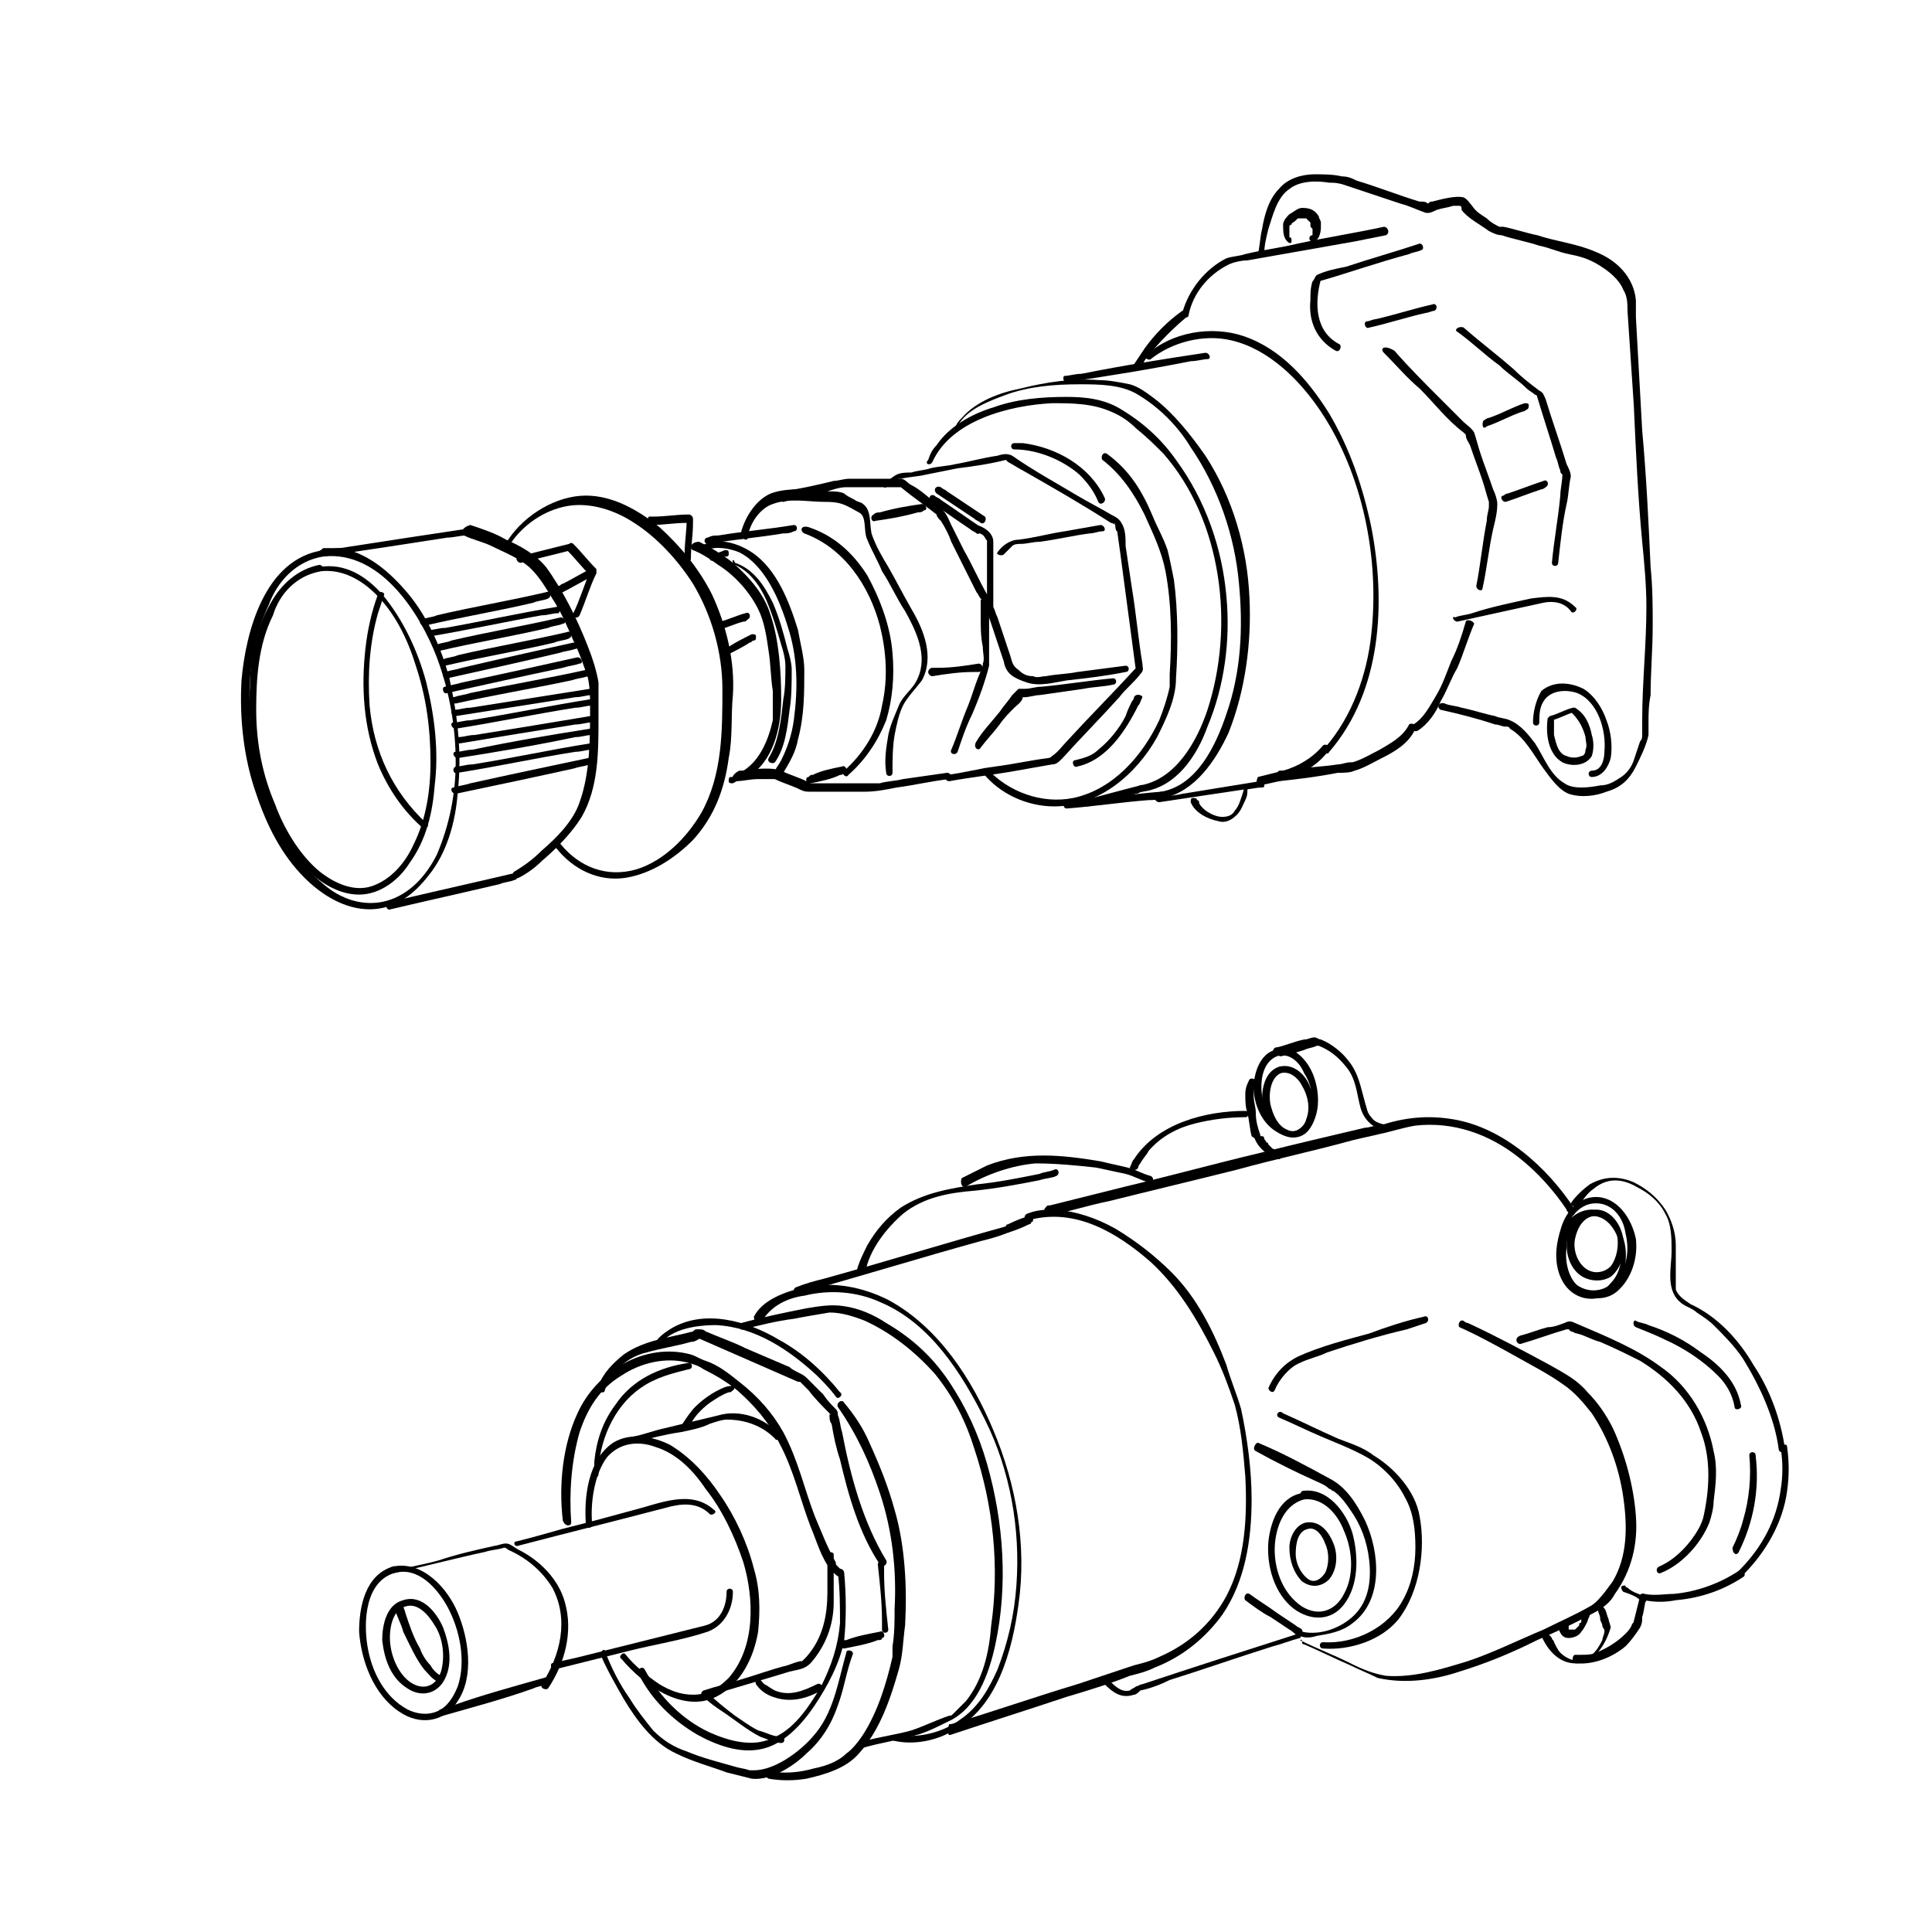 <?xml version="1.0" encoding="utf-8"?>
<!-- Generator: Adobe Illustrator 26.0.0, SVG Export Plug-In . SVG Version: 6.00 Build 0)  -->
<svg version="1.1" id="Layer_1" xmlns="http://www.w3.org/2000/svg" xmlns:xlink="http://www.w3.org/1999/xlink" x="0px" y="0px"
	 viewBox="0 0 92 92" style="enable-background:new 0 0 92 92;" xml:space="preserve">
<g>
	<path d="M15.3,27.2c1-0.1,1.9,0.4,2.6,1.1c0.9,0.9,1.5,2.1,1.9,3.4c0.5,1.5,0.7,3,0.7,4.6c0,1.3-0.2,2.7-0.8,3.9    c-0.4,0.9-1.1,1.7-2,2c-0.9,0.3-1.9-0.2-2.6-0.8c-0.9-0.8-1.6-2-2-3.1c-0.6-1.4-0.9-2.9-0.9-4.5c0-1.5,0.1-3.1,0.8-4.5    C13.3,28.3,14.1,27.4,15.3,27.2c0.2,0,0.1-0.3-0.1-0.3c-1,0.2-1.8,0.9-2.3,1.8c-0.7,1.2-1,2.6-1,4c-0.1,1.7,0.1,3.4,0.6,4.9    c0.4,1.3,1.1,2.6,2,3.7c0.7,0.7,1.6,1.3,2.6,1.3c1,0,1.9-0.7,2.4-1.5c0.8-1.1,1.1-2.4,1.2-3.7c0.2-1.6,0-3.3-0.4-4.9    c-0.4-1.5-1.1-3-2.1-4.2c-0.8-0.9-1.8-1.5-3-1.3C15,26.9,15.1,27.2,15.3,27.2z"/>
</g>
<g>
	<path d="M15.4,26.5c2.7-0.3,4.6,2.7,5.4,4.8c0.6,1.6,0.9,3.3,0.9,5c0,1.5-0.3,3-0.9,4.4c-0.5,1-1.3,1.9-2.4,2.2    c-1.1,0.3-2.2-0.1-3-0.8c-1.1-0.9-1.8-2.1-2.4-3.3c-0.7-1.6-1.1-3.3-1.1-5.1c-0.1-1.7,0.2-3.4,0.9-4.9    C13.2,27.7,14.1,26.7,15.4,26.5c0.2,0,0.2-0.3,0-0.3c-2.8,0.4-3.7,3.9-3.9,6.2c-0.1,1.8,0.1,3.7,0.7,5.4c0.5,1.5,1.2,2.9,2.3,4    c0.8,0.8,1.9,1.5,3.1,1.5c1.2,0,2.1-0.7,2.8-1.6c0.9-1.1,1.3-2.6,1.4-4c0.2-1.8,0-3.6-0.4-5.4c-0.4-1.5-1.1-3.1-2.2-4.3    c-0.8-0.9-1.8-1.7-3-1.9c-0.3,0-0.6,0-0.8,0C15.2,26.2,15.1,26.5,15.4,26.5z"/>
</g>
<g>
	<path d="M22.1,25.5c0.4,0.2,0.9,0.3,1.3,0.5c0.6,0.3,1.4,0.6,1.9,1.1c0.4,0.4,0.7,0.9,1,1.4c0.4,0.6,0.7,1.3,1,2    c0.3,0.6,0.5,1.2,0.7,1.8c0.1,0.5,0.1,0.9,0.1,1.4c0,1.5,0,3.1-0.5,4.5c-0.3,0.9-1.1,1.7-1.8,2.3c-0.4,0.4-0.8,0.7-1.3,1    c-0.2,0.1,0,0.4,0.2,0.3c0.4-0.2,0.8-0.5,1.1-0.8c0.7-0.6,1.4-1.3,1.9-2.1c0.8-1.4,0.8-3.1,0.8-4.7c0-0.5,0-1.1,0-1.7    c-0.1-0.6-0.3-1.2-0.5-1.7c-0.5-1.3-1.2-2.7-2-3.8c-0.5-0.6-1.2-1-1.9-1.3c-0.5-0.3-1.1-0.5-1.7-0.7C22,25.1,21.9,25.4,22.1,25.5    L22.1,25.5z"/>
</g>
<g>
	<path d="M15.4,26.5c2-0.3,4-0.6,5.9-0.9c0.3,0,0.6-0.1,0.9-0.1c0.2,0,0.1-0.3-0.1-0.3c-2,0.3-4,0.6-5.9,0.9c-0.3,0-0.6,0.1-0.9,0.1    C15.1,26.2,15.2,26.5,15.4,26.5L15.4,26.5z"/>
</g>
<g>
	<path d="M24.4,41.6c-1.7,0.4-3.5,0.8-5.2,1.2c-0.2,0.1-0.5,0.1-0.7,0.2c-0.2,0-0.1,0.4,0.1,0.3c1.7-0.4,3.5-0.8,5.2-1.2    c0.2-0.1,0.5-0.1,0.7-0.2C24.7,41.9,24.6,41.6,24.4,41.6L24.4,41.6z"/>
</g>
<g>
	<path d="M18,28.3c-0.3,0.8-0.5,1.7-0.6,2.6c-0.2,1.8-0.1,3.7,0.6,5.5c0.5,1.2,1.2,2.2,2.1,3c0.2,0.1,0.4-0.1,0.2-0.2    c-1.6-1.5-2.5-3.4-2.7-5.6c-0.1-1.5,0-3,0.4-4.4c0.1-0.3,0.2-0.6,0.3-0.9C18.3,28.2,18,28.1,18,28.3L18,28.3z"/>
</g>
<g>
	<path d="M24.8,26.8c0.8-0.2,1.6-0.4,2.4-0.6c-0.1,0-0.1,0-0.2,0c0.4,0.4,0.7,0.8,1.1,1.2c0-0.1,0-0.1,0-0.2c-0.3,0.7-0.5,1.4-0.8,2    c-0.1,0.2,0.2,0.3,0.3,0.1c0.3-0.7,0.5-1.4,0.8-2c0-0.1,0-0.1,0-0.2c-0.4-0.4-0.7-0.8-1.1-1.2c0,0-0.1-0.1-0.2,0    c-0.8,0.2-1.6,0.4-2.4,0.6C24.5,26.5,24.6,26.8,24.8,26.8L24.8,26.8z"/>
</g>
<g>
	<path d="M26.8,28.2c0.4-0.2,0.9-0.5,1.3-0.7c0.1,0,0.1-0.1,0.2-0.1c0.2-0.1,0-0.4-0.2-0.3c-0.4,0.2-0.9,0.5-1.3,0.7    c-0.1,0-0.1,0.1-0.2,0.1C26.5,28,26.7,28.3,26.8,28.2L26.8,28.2z"/>
</g>
<g>
	<path d="M21.7,37.8c1.9-0.4,3.8-0.8,5.6-1.2c0.3-0.1,0.5-0.1,0.8-0.2c0.2,0,0.1-0.4-0.1-0.3c-1.9,0.4-3.8,0.8-5.6,1.2    c-0.3,0.1-0.5,0.1-0.8,0.2C21.4,37.5,21.5,37.8,21.7,37.8L21.7,37.8z"/>
</g>
<g>
	<path d="M21.8,36.8c1.9-0.3,3.7-0.7,5.6-1c0.3,0,0.5-0.1,0.8-0.1c0.2,0,0.1-0.3-0.1-0.3c-1.9,0.3-3.7,0.7-5.6,1    c-0.3,0-0.5,0.1-0.8,0.1C21.5,36.6,21.6,36.9,21.8,36.8L21.8,36.8z"/>
</g>
<g>
	<path d="M21.8,36.1c1.9-0.3,3.7-0.6,5.6-1c0.3,0,0.5-0.1,0.8-0.1c0.2,0,0.1-0.3-0.1-0.3c-1.9,0.3-3.7,0.6-5.6,1    c-0.3,0-0.5,0.1-0.8,0.1C21.5,35.8,21.6,36.1,21.8,36.1L21.8,36.1z"/>
</g>
<g>
	<path d="M21.9,35.4c1.8-0.3,3.6-0.6,5.5-0.9c0.3,0,0.5-0.1,0.8-0.1c0.2,0,0.1-0.3-0.1-0.3c-1.8,0.3-3.6,0.6-5.5,0.9    c-0.3,0-0.5,0.1-0.8,0.1C21.6,35.1,21.7,35.4,21.9,35.4L21.9,35.4z"/>
</g>
<g>
	<path d="M28.1,33.3c-1.9,0.3-3.8,0.7-5.7,1c-0.3,0-0.5,0.1-0.8,0.1c-0.2,0-0.1,0.3,0.1,0.3c1.9-0.3,3.8-0.7,5.7-1    c0.3,0,0.5-0.1,0.8-0.1C28.4,33.6,28.3,33.3,28.1,33.3L28.1,33.3z"/>
</g>
<g>
	<path d="M28.1,32.8c-1.9,0.3-3.8,0.6-5.7,0.9c-0.3,0-0.5,0.1-0.8,0.1c-0.2,0-0.1,0.3,0.1,0.3c1.9-0.3,3.8-0.6,5.7-0.9    c0.3,0,0.5-0.1,0.8-0.1C28.4,33.1,28.3,32.8,28.1,32.8L28.1,32.8z"/>
</g>
<g>
	<path d="M21.7,33.5c1.8-0.4,3.6-0.7,5.5-1.1c0.3-0.1,0.5-0.1,0.8-0.2c0.2,0,0.1-0.3-0.1-0.3c-1.8,0.4-3.6,0.7-5.5,1.1    c-0.3,0.1-0.5,0.1-0.8,0.2C21.4,33.2,21.4,33.5,21.7,33.5L21.7,33.5z"/>
</g>
<g>
	<path d="M27.5,31.3c-1.8,0.4-3.6,0.8-5.5,1.2c-0.3,0.1-0.5,0.1-0.8,0.2c-0.2,0-0.1,0.4,0.1,0.3c1.8-0.4,3.6-0.8,5.5-1.2    c0.3-0.1,0.5-0.1,0.8-0.2C27.8,31.6,27.7,31.3,27.5,31.3L27.5,31.3z"/>
</g>
<g>
	<path d="M27.3,30.6c-1.8,0.4-3.6,0.8-5.3,1.2c-0.3,0.1-0.5,0.1-0.8,0.2c-0.2,0-0.1,0.4,0.1,0.3c1.8-0.4,3.6-0.8,5.3-1.2    c0.3-0.1,0.5-0.1,0.8-0.2C27.6,30.9,27.5,30.6,27.3,30.6L27.3,30.6z"/>
</g>
<g>
	<path d="M27,30.1c-1.7,0.4-3.5,0.7-5.2,1.1c-0.2,0.1-0.5,0.1-0.7,0.2c-0.2,0-0.1,0.3,0.1,0.3c1.7-0.4,3.5-0.7,5.2-1.1    c0.2-0.1,0.5-0.1,0.7-0.2C27.3,30.3,27.2,30,27,30.1L27,30.1z"/>
</g>
<g>
	<path d="M26.7,29.4c-1.7,0.4-3.5,0.7-5.2,1.1c-0.2,0.1-0.5,0.1-0.7,0.2c-0.2,0-0.1,0.3,0.1,0.3c1.7-0.4,3.5-0.7,5.2-1.1    c0.2-0.1,0.5-0.1,0.7-0.2C27,29.7,26.9,29.4,26.7,29.4L26.7,29.4z"/>
</g>
<g>
	<path d="M26.5,28.9c-1.8,0.3-3.6,0.7-5.3,1c-0.3,0-0.5,0.1-0.8,0.1c-0.2,0-0.1,0.3,0.1,0.3c1.8-0.3,3.6-0.7,5.3-1    c0.3,0,0.5-0.1,0.8-0.1C26.7,29.1,26.7,28.8,26.5,28.9L26.5,28.9z"/>
</g>
<g>
	<path d="M26,28.2c-1.7,0.4-3.5,0.7-5.2,1.1c-0.2,0.1-0.5,0.1-0.7,0.2c-0.2,0-0.1,0.3,0.1,0.3c1.7-0.4,3.5-0.7,5.2-1.1    c0.2-0.1,0.5-0.1,0.7-0.2C26.3,28.4,26.2,28.1,26,28.2L26,28.2z"/>
</g>
<g>
	<path d="M24.3,25.9c0.6-0.9,1.6-1.6,2.7-1.8c1.1-0.2,2.3,0.2,3.2,0.8c1.1,0.7,2.1,1.8,2.8,2.9c0.9,1.5,1.4,3.3,1.4,5    c0,2,0,4.1-1,5.9c-0.7,1.2-1.8,2.3-3.1,2.7c-1.4,0.4-2.7-0.1-3.6-1.2c-0.1-0.2-0.4,0.1-0.2,0.2c0.8,1,2,1.6,3.3,1.4    c1.2-0.2,2.3-0.9,3.2-1.8c1-1.1,1.5-2.4,1.7-3.9c0.2-1,0.1-2,0.2-3c0.1-1.6-0.3-3.3-1-4.8c-0.6-1.2-1.5-2.3-2.5-3.2    c-1-0.8-2.2-1.5-3.5-1.5c-1.4,0-2.9,0.9-3.7,2.1C23.9,25.9,24.2,26.1,24.3,25.9L24.3,25.9z"/>
</g>
<g>
	<path d="M31,25c0.6,0,1.1-0.1,1.7-0.1c0.1,0,0.2,0,0.2,0c-0.1-0.1-0.1-0.1-0.2-0.2c0,0.6-0.1,1.1-0.1,1.7c0,0.1,0,0.2,0,0.2    c0,0.2,0.3,0.2,0.3,0c0-0.6,0.1-1.1,0.1-1.7c0-0.1,0-0.2,0-0.2c0-0.1-0.1-0.2-0.2-0.2c-0.6,0-1.1,0.1-1.7,0.1c-0.1,0-0.2,0-0.2,0    C30.8,24.7,30.8,25,31,25L31,25z"/>
</g>
<g>
	<path d="M34.2,30c0.4-0.1,0.8-0.3,1.2-0.4c0.1,0,0.1,0,0.2-0.1c0.2-0.1,0.1-0.4-0.1-0.3c-0.4,0.1-0.8,0.3-1.2,0.4    c-0.1,0-0.1,0-0.2,0.1C33.9,29.8,34,30.1,34.2,30L34.2,30z"/>
</g>
<g>
	<path d="M34.6,31.2c0.4-0.2,0.8-0.4,1.1-0.6c0.1,0,0.1-0.1,0.2-0.1c0.1,0,0.1-0.1,0.1-0.2c0-0.1-0.1-0.1-0.2-0.1    c-0.4,0.2-0.8,0.4-1.1,0.6c-0.1,0-0.1,0.1-0.2,0.1c-0.1,0-0.1,0.1-0.1,0.2C34.4,31.2,34.5,31.3,34.6,31.2L34.6,31.2z"/>
</g>
<g>
	<path d="M33,26.2c0.3,0.1,0.8,0.4,1.2,0.7c0.8,0.5,1.5,1.3,1.9,2.1c0.3,0.6,0.4,1.3,0.5,2c0.1,0.6,0.1,1.3,0.2,1.9    c0,0.4,0,0.7,0,1.1c0,0,0,0.2,0,0.1c0,0.1,0,0.1,0,0.2c-0.2,0.9-0.6,1.9-1.4,2.4c-0.2,0.1,0,0.4,0.2,0.3c1.2-0.7,1.6-2.3,1.6-3.7    c0-1.3-0.1-2.8-0.5-4c-0.3-1-1-1.8-1.8-2.5c-0.5-0.4-1-0.7-1.6-1C32.9,25.8,32.8,26.1,33,26.2L33,26.2z"/>
</g>
<g>
	<path d="M34.9,37.3c0.2-0.1,0.3-0.2,0.5-0.2c0,0,0,0,0.1,0c0.1,0,0.1-0.1,0.1-0.2c0-0.1-0.1-0.1-0.2-0.1c-0.2,0.1-0.3,0.2-0.5,0.2    c0,0,0,0-0.1,0c-0.1,0-0.1,0.1-0.1,0.2C34.7,37.3,34.8,37.3,34.9,37.3L34.9,37.3z"/>
</g>
<g>
	<path d="M34,26.7c0.2-0.1,0.3-0.1,0.5-0.2c0,0,0,0,0.1,0c0,0,0.1,0,0.1-0.1c0,0,0-0.1,0-0.1c0,0,0-0.1-0.1-0.1c0,0-0.1,0-0.1,0    c-0.2,0.1-0.3,0.1-0.5,0.2c0,0,0,0-0.1,0c0,0-0.1,0-0.1,0.1c0,0,0,0.1,0,0.1c0,0,0,0.1,0.1,0.1C33.9,26.7,33.9,26.7,34,26.7    L34,26.7z"/>
</g>
<g>
	<path d="M35,37.2c0.4,0,0.7-0.1,1.1-0.1c0.2,0,0.4,0,0.6,0c0.2,0,0.1,0,0.2,0c0.4,0.2,0.8,0.3,1.2,0.5c0.2,0.1,0.3,0.1,0.5,0.1    c0.9,0,1.7,0,2.6,0c0.5,0,1-0.1,1.5-0.2c0.8-0.1,1.6-0.3,2.5-0.4c0.2,0,0.1-0.3-0.1-0.3c-0.7,0.1-1.4,0.2-2.1,0.3    c-0.4,0.1-0.8,0.1-1.1,0.2c0,0-0.2,0-0.1,0c-0.1,0-0.2,0-0.3,0c-0.9,0-1.7,0-2.6,0c-0.1,0-0.2,0-0.3,0c-0.1,0,0,0,0,0    c-0.1,0-0.1-0.1-0.2-0.1c-0.4-0.2-0.8-0.3-1.2-0.5c-0.3-0.1-0.5-0.1-0.8-0.1c-0.4,0-0.8,0.1-1.2,0.1C34.8,36.9,34.8,37.2,35,37.2    L35,37.2z"/>
</g>
<g>
	<path d="M33.6,26.2c0.5-0.2,1.1-0.1,1.6,0.1c1.2,0.6,1.9,2.2,2.3,3.5c0.5,1.5,0.5,3,0.3,4.5c-0.1,0.7-0.3,1.3-0.6,1.9    c-0.1,0.2-0.2,0.3-0.3,0.5c-0.1,0.1-0.1,0.1,0,0.1c-0.2,0-0.2,0.3,0,0.3c0.2,0,0.3-0.2,0.4-0.3c0.3-0.5,0.6-1,0.7-1.6    c0.3-1.1,0.3-2.2,0.3-3.3c0-0.6-0.2-1.3-0.3-1.9c-0.4-1.3-1-2.9-2.2-3.7c-0.6-0.4-1.5-0.7-2.2-0.4C33.3,26,33.4,26.3,33.6,26.2    L33.6,26.2z"/>
</g>
<g>
	<path d="M35,26.9c0.7,0.3,1.2,1,1.5,1.7c0.3,0.7,0.5,1.4,0.7,2.1c0.1,0.3,0.2,0.7,0.2,1c0,0.5,0,1.1-0.1,1.6    c-0.1,0.9-0.2,2-0.7,2.8c-0.1,0.2,0.2,0.3,0.3,0.2c0.5-0.7,0.6-1.7,0.7-2.5c0.1-0.6,0.1-1.3,0.1-1.9c0-0.3-0.1-0.7-0.2-1    c-0.2-0.8-0.4-1.5-0.7-2.2c-0.4-0.8-0.9-1.6-1.8-1.9C34.9,26.5,34.8,26.8,35,26.9L35,26.9z"/>
</g>
<g>
	<path d="M38.3,25.4c1.9,0.7,3.1,2.5,3.6,4.4c0.3,1.2,0.4,2.5,0.1,3.8c-0.2,1.2-0.9,2.3-1.8,3.1c-0.2,0.1,0.1,0.4,0.2,0.2    c0.8-0.7,1.4-1.6,1.8-2.6c0.3-1,0.4-2.1,0.3-3.2c-0.1-1.3-0.6-2.6-1.2-3.7c-0.7-1.1-1.6-1.9-2.8-2.3C38.1,25,38.1,25.3,38.3,25.4    L38.3,25.4z"/>
</g>
<g>
	<path d="M33.7,25.9c1.2-0.2,2.4-0.3,3.6-0.5c0.2,0,0.3,0,0.5-0.1c0.2,0,0.2-0.3,0-0.3c-1.2,0.2-2.4,0.3-3.6,0.5    c-0.2,0-0.3,0-0.5,0.1C33.5,25.6,33.5,25.9,33.7,25.9L33.7,25.9z"/>
</g>
<g>
	<path d="M38.6,37.3c0.5-0.1,1-0.2,1.4-0.4c0.1,0,0.1,0,0.2-0.1c0.2,0,0.1-0.4-0.1-0.3c-0.5,0.1-1,0.2-1.4,0.4c-0.1,0-0.1,0-0.2,0.1    C38.3,37,38.4,37.4,38.6,37.3L38.6,37.3z"/>
</g>
<g>
	<path d="M35.6,25.6c0.1-0.7,0.6-1.4,1.2-1.6c0.8-0.3,1.7-0.1,2.5-0.1c0.2,0,0.5,0,0.8,0.1c0.3,0.1,0.6,0.3,0.8,0.4    c0.4,0.2,0.2,0.9,0.4,1.3c0.2,0.5,0.5,1,0.7,1.5c0.4,0.6,0.7,1.3,1.1,1.9c0.5,0.9,1.1,2.1,0.6,3.2c-0.2,0.5-0.7,0.8-0.9,1.3    c-0.2,0.5-0.4,0.9-0.5,1.4c-0.1,0.6-0.2,1.2-0.1,1.8c0,0.2,0.3,0.2,0.3,0c0-0.6,0-1.2,0.1-1.8c0.1-0.5,0.2-1,0.4-1.4    c0.2-0.4,0.6-0.8,0.9-1.2c0.6-1.1,0.1-2.4-0.5-3.4c-0.4-0.7-0.7-1.3-1.1-2c-0.3-0.5-0.6-1-0.8-1.6c-0.1-0.5,0-1.1-0.4-1.4    c-0.1-0.1-0.3-0.1-0.4-0.2c-0.2-0.1-0.4-0.2-0.5-0.3c-0.2-0.1-0.5-0.1-0.7-0.1c-0.9-0.1-2-0.2-2.8,0.1c-0.7,0.3-1.2,1.1-1.4,1.8    C35.3,25.7,35.6,25.8,35.6,25.6L35.6,25.6z"/>
</g>
<g>
	<path d="M37.3,23.9c0.7-0.2,1.4-0.3,2.1-0.5c0.3-0.1,0.6-0.2,0.9-0.2c0.1,0,0,0,0,0c0,0,0.1,0,0.1,0c0.2,0,0.4,0,0.5,0    c0.5,0,0.9,0,1.4,0c0.2,0,0.3,0,0.5,0c0,0,0.1,0,0.1,0c0.1,0-0.1,0,0,0c0.6,0.5,1.2,0.9,1.7,1.3c0,0,0-0.1,0,0    c0,0.1,0.1,0.2,0.2,0.3c0.2,0.3,0.4,0.7,0.5,1c0.4,0.8,0.8,1.6,1.2,2.4c0.1,0.1,0.1,0.2,0.2,0.3c0.1,0.1,0,0.1,0,0    c0,0.3,0,0.6,0,0.9c0,0.5,0,0.9,0.1,1.4c0,0.3,0.1,0.6,0,0.8c0-0.1,0,0.1,0,0.1c-0.1,0.2-0.1,0.3-0.2,0.5c-0.2,0.5-0.3,0.9-0.5,1.4    c-0.3,0.7-0.5,1.4-0.8,2.1c-0.1,0.2,0.2,0.3,0.3,0.1c0.2-0.6,0.4-1.2,0.7-1.8c0.3-0.7,0.6-1.5,0.8-2.3c0-0.1,0-0.3,0-0.4    c0-0.4,0-0.9,0-1.3c0-0.4,0-0.8,0-1.3c0-0.2,0-0.3-0.1-0.4c-0.4-0.7-0.7-1.4-1.1-2.1c-0.2-0.4-0.4-0.8-0.6-1.2    c-0.1-0.2-0.2-0.5-0.4-0.7c-0.1-0.2-0.3-0.3-0.4-0.4c-0.4-0.3-0.7-0.6-1.1-0.8c-0.2-0.1-0.3-0.3-0.5-0.3c-0.4,0-0.8,0-1.2,0    c-0.4,0-0.9,0-1.3,0c-0.2,0-0.5,0.1-0.7,0.1c-0.8,0.2-1.7,0.4-2.5,0.5C37,23.6,37.1,23.9,37.3,23.9L37.3,23.9z"/>
</g>
<g>
	<path d="M44.4,32.2c0.6-0.1,1.3-0.2,1.9-0.2c0.1,0,0.2,0,0.3,0c0.1,0,0.2-0.1,0.2-0.2c0-0.1-0.1-0.2-0.2-0.2    c-0.6,0.1-1.3,0.2-1.9,0.2c-0.1,0-0.2,0-0.3,0c-0.1,0-0.2,0.1-0.2,0.2C44.2,32.1,44.3,32.2,44.4,32.2L44.4,32.2z"/>
</g>
<g>
	<path d="M41.7,24.8c0.7-0.1,1.3-0.2,2-0.4c0.1,0,0.2,0,0.3-0.1c0.2,0,0.1-0.3-0.1-0.3c-0.7,0.1-1.3,0.2-2,0.4c-0.1,0-0.2,0-0.3,0.1    C41.4,24.6,41.5,24.9,41.7,24.8L41.7,24.8z"/>
</g>
<g>
	<path d="M42.2,23.2c0.1-0.1,0.3-0.2,0.4-0.3c0.1,0,0.1-0.1,0.2-0.1c0,0,0,0,0.1,0c0.4-0.1,0.8-0.1,1.2-0.2c0.5-0.1,1-0.2,1.5-0.3    c0.8-0.1,1.5-0.2,2.3-0.4c0.2-0.1,0,0,0,0c0,0,0.1,0.1,0.1,0.1c0.2,0.1,0.5,0.3,0.7,0.4c1.4,0.8,2.8,1.6,4.2,2.5    c0.1,0,0.2,0.1,0.2,0.1c0.2,0.1-0.1,0,0-0.1c0,0,0,0.4,0.1,0.4c0.1,0.7,0.2,1.4,0.3,2.2c0.2,1.5,0.4,3,0.6,4.5c0-0.1,0-0.1,0-0.2    c-1.1,1.2-2.2,2.3-3.3,3.5c-0.2,0.2-0.4,0.5-0.7,0.7c0,0-0.1,0.1-0.1,0.1c0.1-0.1,0,0-0.1,0c-0.8,0.1-1.7,0.3-2.5,0.4    c-0.8,0.1-1.5,0.3-2.3,0.4c-0.2,0-0.1,0.3,0.1,0.3c1.1-0.2,2.1-0.3,3.2-0.5c0.6-0.1,1.1-0.2,1.7-0.3c0.2,0,0.3-0.1,0.5-0.3    c0.9-1,1.8-1.9,2.7-2.9c0.3-0.4,0.7-0.7,1-1.1c0.2-0.2,0.1-0.3,0.1-0.5c-0.2-1.2-0.3-2.4-0.5-3.6c-0.1-0.7-0.2-1.3-0.3-2    c0-0.4,0-0.8-0.2-1.1c-0.1-0.2-0.3-0.3-0.5-0.4c-0.5-0.3-1.1-0.6-1.6-0.9c-1-0.6-2.1-1.2-3.1-1.9c-0.2-0.1-0.4-0.1-0.7,0    c-0.7,0.1-1.4,0.3-2,0.4c-0.4,0.1-0.8,0.1-1.2,0.2c-0.3,0.1-0.6,0.1-0.9,0.2c-0.2,0-0.5,0-0.7,0.1c-0.2,0.1-0.4,0.3-0.6,0.4    C41.9,23,42.1,23.3,42.2,23.2L42.2,23.2z"/>
</g>
<g>
	<path d="M46.7,35.6c0.3-0.4,0.6-0.7,0.9-1.1c0.2-0.3,0.5-0.6,0.7-0.8c0.1-0.1,0.4-0.3,0.4-0.5c0-0.1-0.1,0-0.1,0c0,0,0.2,0,0.2,0    c0.2,0,0.5-0.1,0.7-0.1c0.7-0.1,1.4-0.2,2.1-0.3c0.5-0.1,1-0.1,1.4-0.2c0.2,0,0.2-0.3,0-0.3c-1.1,0.1-2.3,0.3-3.4,0.4    c-0.3,0-0.5,0.1-0.8,0.1c-0.1,0-0.2,0-0.3,0c-0.1,0.1-0.2,0.2-0.3,0.3c-0.2,0.3-0.4,0.5-0.6,0.8c-0.4,0.5-0.8,0.9-1.1,1.4    C46.3,35.6,46.6,35.8,46.7,35.6L46.7,35.6z"/>
</g>
<g>
	<path d="M53.6,31.7c-0.8,0.1-1.5,0.2-2.3,0.3c-0.5,0.1-1,0.1-1.5,0.2c-0.2,0-0.4,0.1-0.6,0c-0.3,0-0.5-0.1-0.7-0.3    c-0.3-0.2-0.3-0.4-0.4-0.7c-0.2-0.6-0.4-1.2-0.6-1.8c-0.1-0.2-0.1-0.3-0.2-0.5c0-0.1,0,0.1,0,0c0-0.1,0-0.1,0-0.2    c0-0.5,0-0.9,0-1.4c0-0.5,0-1,0-1.5c0-0.4-0.4-0.7-0.8-0.8c-0.2-0.1-0.3,0.3-0.1,0.3c0.2,0.1,0.4,0.1,0.5,0.3c0,0,0.1,0.2,0.1,0.1    c0,0.1,0,0.2,0,0.4c0,0.5,0,1,0,1.5c0,0.4,0,0.9,0,1.3c0,0.3,0.1,0.5,0.2,0.8c0.2,0.6,0.4,1.2,0.6,1.8c0.1,0.6,0.5,0.8,1.1,1    c0.6,0.2,1.3,0,1.9-0.1c0.9-0.1,1.8-0.2,2.8-0.4C53.8,32,53.8,31.7,53.6,31.7L53.6,31.7z"/>
</g>
<g>
	<path d="M44.3,23.9c0.6,0.4,1.3,0.9,1.9,1.3c0.1,0.1,0.2,0.1,0.3,0.2c0.2,0.1,0.3-0.2,0.2-0.3c-0.6-0.4-1.3-0.9-1.9-1.3    c-0.1-0.1-0.2-0.1-0.3-0.2C44.3,23.5,44.2,23.7,44.3,23.9L44.3,23.9z"/>
</g>
<g>
	<path d="M47.8,26.4C47.8,26.4,47.9,26.3,47.8,26.4c0.2-0.2,0.3-0.3,0.4-0.4c0.1-0.1,0.3-0.1,0.4-0.1c0.3,0,0.6-0.1,0.9-0.1    c0.8-0.1,1.6-0.3,2.4-0.4c0.2,0,0.4-0.1,0.6-0.1c0.2,0,0.1-0.3-0.1-0.3c-0.6,0.1-1.1,0.2-1.7,0.3c-0.7,0.1-1.4,0.3-2.2,0.4    c-0.4,0-0.8,0.3-1,0.6C47.4,26.4,47.7,26.5,47.8,26.4L47.8,26.4z"/>
</g>
<g>
	<path d="M44.6,23.5c0.6,0.4,1.2,0.8,1.8,1.2c0.1,0.1,0.2,0.1,0.3,0.2c0.2,0.1,0.3-0.2,0.2-0.3c-0.6-0.4-1.2-0.8-1.8-1.2    c-0.1-0.1-0.2-0.1-0.3-0.2C44.6,23.1,44.4,23.3,44.6,23.5L44.6,23.5z"/>
</g>
<g>
	<path d="M48.3,21.4c1.1,0,2.3,0.5,3.1,1.2c0.4,0.4,0.7,0.8,0.9,1.3c0.1,0.2,0.4,0,0.3-0.2c-0.7-1.5-2.3-2.4-3.9-2.6    c-0.1,0-0.3,0-0.4,0C48.1,21.1,48.1,21.4,48.3,21.4L48.3,21.4z"/>
</g>
<g>
	<path d="M54,33.2C54,33.2,54,33.2,54,33.2C54,33.2,54,33.2,54,33.2c0,0.1-0.1,0.2-0.1,0.2c-0.1,0.2-0.2,0.4-0.3,0.7    c-0.3,0.6-0.8,1.2-1.3,1.6c-0.3,0.3-0.7,0.4-1.1,0.5c-0.2,0-0.1,0.4,0.1,0.3c1.4-0.3,2.3-1.7,2.9-2.9c0.1-0.1,0.1-0.2,0.2-0.4    C54.4,33.1,54.1,33,54,33.2L54,33.2z"/>
</g>
<g>
	<path d="M46.8,36.8c0.8,1,2.1,1.6,3.4,1.6c2.1,0,3.9-1.5,4.9-3.3c0.4-0.8,0.9-1.8,0.9-2.8c0.1-1.5,0.1-3.2-0.1-4.7    c-0.1-0.5-0.2-1-0.3-1.4c-0.2-0.6-0.5-1.1-0.7-1.6c-0.5-1.2-1.1-2.2-2.2-3c-0.2-0.1-0.3,0.2-0.2,0.3c0.9,0.7,1.5,1.6,2,2.6    c0.4,0.9,0.8,1.7,1,2.7c0.3,1.6,0.3,3.3,0.2,4.9c0,0.1,0,0.2,0,0.4c0-0.1,0,0,0,0c0,0.1,0,0.1,0,0.2c-0.1,0.5-0.3,1.1-0.5,1.6    C54.4,36,53,37.6,51.1,38c-1.5,0.3-3.1-0.3-4.1-1.4C46.9,36.5,46.6,36.7,46.8,36.8L46.8,36.8z"/>
</g>
<g>
	<path d="M44.4,22c0.9-2,3.7-2.7,5.7-2.8c0.9,0,1.9,0,2.8,0.4c0.5,0.2,0.9,0.5,1.2,0.8c0.5,0.4,0.9,0.8,1.3,1.2    c2.8,3.2,3.4,8.2,2.1,12.2c-0.5,1.5-1.5,3.3-3.2,3.6c-0.2,0-0.1,0.3,0.1,0.3c1.6-0.2,2.6-1.7,3.1-3.1c0.8-1.9,1.1-4.1,0.9-6.2    c-0.2-2.3-1-4.6-2.4-6.5c-0.7-1-1.6-1.8-2.6-2.4c-0.8-0.5-1.7-0.6-2.6-0.6c-1.2,0-2.4,0.1-3.5,0.5c-1,0.3-2.1,0.9-2.7,1.8    c-0.2,0.2-0.3,0.4-0.4,0.7C44,22.1,44.3,22.2,44.4,22L44.4,22z"/>
</g>
<g>
	<path d="M51.8,38.4c0.8-0.2,1.5-0.4,2.3-0.6c0.1,0,0.2-0.1,0.3-0.1c0.2-0.1,0.1-0.4-0.1-0.3c-0.8,0.2-1.5,0.4-2.3,0.6    c-0.1,0-0.2,0.1-0.3,0.1C51.5,38.1,51.6,38.4,51.8,38.4L51.8,38.4z"/>
</g>
<g>
	<path d="M50.8,38.5c1.3-0.1,2.6-0.3,3.9-0.4c0.2,0,0.4,0,0.6-0.1c0.2,0,0.2-0.3,0-0.3c-1.3,0.1-2.6,0.3-3.9,0.4    c-0.2,0-0.4,0-0.6,0.1C50.6,38.2,50.6,38.5,50.8,38.5L50.8,38.5z"/>
</g>
<g>
	<path d="M50.8,18.2c2-0.3,3.9-0.6,5.9-1c0.3,0,0.6-0.1,0.8-0.1c0.2,0,0.1-0.3-0.1-0.3c-2,0.3-3.9,0.6-5.9,1c-0.3,0-0.6,0.1-0.8,0.1    C50.6,17.9,50.6,18.2,50.8,18.2L50.8,18.2z"/>
</g>
<g>
	<path d="M54.8,17.1c1-0.8,2.5-1.2,3.8-0.9c1.8,0.4,3.3,1.9,4.3,3.4c2,3,2.8,7,2.4,10.6c-0.2,1.9-0.9,3.9-2.2,5.4    c-0.1,0.2,0.1,0.4,0.2,0.2c2.5-2.9,2.7-7.1,2-10.7c-0.4-1.9-1-3.7-2-5.4c-1-1.6-2.3-3.1-4.1-3.7c-1.5-0.5-3.4-0.2-4.6,0.9    C54.4,17,54.7,17.2,54.8,17.1L54.8,17.1z"/>
</g>
<g>
	<path d="M60,37.4c0.5-0.1,0.9-0.2,1.3-0.3c0.8-0.3,1.5-0.7,2-1.4c0.1-0.2-0.2-0.3-0.3-0.2c-0.5,0.6-1.2,1-1.9,1.2    c-0.4,0.1-0.8,0.2-1.2,0.3C59.8,37.2,59.8,37.5,60,37.4L60,37.4z"/>
</g>
<g>
	<path d="M55.2,38.2c1.3-0.2,2.7-0.4,4-0.6c0.3,0,0.6-0.1,0.9-0.1c0.2,0,0.1-0.3-0.1-0.3c-1.2,0.2-2.5,0.4-3.7,0.6    c-0.4,0.1-0.8,0.1-1.2,0.2C54.9,37.9,55,38.2,55.2,38.2L55.2,38.2z"/>
</g>
<g>
	<path d="M59.2,37.7c-0.1,0.3-0.2,0.7-0.4,0.9c-0.1,0.2-0.3,0.3-0.6,0.3c-0.3,0-0.7-0.2-0.9-0.4c-0.1-0.1-0.2-0.2-0.2-0.3    c0,0,0-0.1-0.1-0.1c0,0,0-0.1,0,0c0-0.1-0.1-0.1-0.2-0.1c-0.1,0-0.1,0.1-0.1,0.2c0.2,0.5,0.8,0.8,1.3,0.9c0.3,0.1,0.6,0,0.9-0.3    c0.2-0.2,0.3-0.5,0.4-0.7c0.1-0.2,0.1-0.3,0.1-0.5C59.5,37.5,59.2,37.5,59.2,37.7L59.2,37.7z"/>
</g>
<g>
	<path d="M60.9,37.2c0.9-0.1,1.8-0.2,2.8-0.4c0.3,0,0.6,0,0.8-0.1c0.4-0.1,0.9-0.4,1.3-0.6c0.6-0.3,1.3-0.7,1.6-1.4    c0.1-0.2-0.2-0.3-0.3-0.2c-0.3,0.6-0.9,0.9-1.4,1.2c-0.4,0.2-0.9,0.5-1.3,0.6c-0.1,0,0.1,0,0,0c0,0-0.1,0-0.1,0    c-0.2,0-0.4,0.1-0.6,0.1c-0.6,0.1-1.1,0.1-1.7,0.2c-0.4,0-0.7,0.1-1.1,0.1C60.7,36.9,60.7,37.3,60.9,37.2L60.9,37.2z"/>
</g>
<g>
	<path d="M69.8,29.6c-0.2,0.7-0.4,1.3-0.7,1.9c-0.2,0.5-0.4,1.1-0.7,1.6c-0.3,0.5-0.6,1.1-1.1,1.4c-0.2,0.1,0,0.4,0.2,0.3    c0.5-0.3,0.9-0.9,1.1-1.4c0.3-0.5,0.5-1.1,0.8-1.6c0.3-0.7,0.5-1.4,0.8-2.1C70.1,29.5,69.8,29.5,69.8,29.6L69.8,29.6z"/>
</g>
<g>
	<path d="M68.6,33.8c0.9,0.2,1.7,0.4,2.6,0.7c0.2,0,0.3,0.1,0.5,0.1c0,0,0,0,0.1,0c-0.1,0,0.1,0,0.1,0.1c0.7,0.4,1.1,1.2,1.6,1.9    c0.3,0.4,0.7,1,1.2,1.2c0.6,0.2,1.3,0.1,1.8-0.1c0.7-0.2,1.1-0.6,1.4-1.2c0.2-0.4,0.5-1,0.6-1.5c0-0.2,0-0.4,0-0.5    c0-0.5,0-0.9,0.1-1.4c0-1.1,0.1-2.2,0.1-3.3c0-0.9,0-1.8-0.1-2.8c-0.1-2.2-0.2-4.3-0.4-6.5c-0.1-1.8-0.2-3.6-0.3-5.4    c0-0.3,0-0.5,0-0.8c-0.1-1.1-0.9-1.9-1.9-2.3c-0.9-0.4-1.9-0.5-2.8-0.8c-0.5-0.1-1.1-0.3-1.6-0.4c0,0-0.1,0-0.1,0c0,0,0,0-0.1,0    c-0.2-0.1-0.4-0.2-0.6-0.4c-0.3-0.2-0.5-0.3-0.7-0.6c-0.1-0.1-0.2-0.3-0.4-0.4c-0.4-0.1-1.1,0.1-1.5,0.2c-0.1,0-0.1,0-0.2,0.1    c0,0,0.1,0,0,0c-0.1-0.1-0.2-0.1-0.4-0.1c-1-0.3-2-0.7-3-1c-0.2-0.1-0.4-0.2-0.7-0.2c-0.4-0.1-0.9-0.1-1.3-0.1    c-0.6,0-1.3,0.2-1.7,0.7c-0.5,0.5-0.7,1.3-0.8,1.9c-0.1,0.4-0.1,0.8-0.2,1.2c0,0.2,0.3,0.2,0.3,0c0-0.4,0.1-0.8,0.2-1.2    c0.2-0.6,0.4-1.5,1-1.9c0.5-0.4,1.3-0.4,1.9-0.3c0.2,0,0.4,0,0.7,0.1c0.9,0.3,1.8,0.6,2.7,0.9c0.4,0.1,0.8,0.3,1.1,0.4    c0.2,0.1,0.4,0,0.6-0.1c0.3-0.1,0.5-0.1,0.8-0.2c0.1,0,0.2,0,0.3,0c0.1,0,0.1,0.1,0.1,0.2c0.3,0.4,0.9,0.7,1.3,1    c0.2,0.1,0.4,0.2,0.6,0.2c0.6,0.2,1.2,0.3,1.8,0.5c0.5,0.1,0.9,0.3,1.4,0.4c0.5,0.1,0.9,0.2,1.4,0.5c0.5,0.3,1,0.7,1.2,1.2    c0.2,0.3,0.2,0.7,0.2,1c0.1,1.5,0.2,3,0.3,4.5c0.1,2.2,0.2,4.4,0.4,6.5c0.1,1,0.2,2.1,0.2,3.1c0,1.8-0.2,3.6-0.2,5.4    c0,0.2,0,0.4,0,0.7c0,0,0,0,0,0c0,0.1,0,0.2-0.1,0.3c-0.1,0.3-0.2,0.6-0.3,0.9c-0.1,0.3-0.3,0.6-0.6,0.8c-0.3,0.2-0.6,0.4-1,0.4    c-0.5,0.1-1.3,0.2-1.7-0.1c-0.7-0.4-1-1.3-1.4-1.9c-0.3-0.4-0.7-0.9-1.2-1.1c-0.2-0.1-0.5-0.1-0.7-0.2c-0.5-0.1-1.1-0.3-1.6-0.4    c-0.3-0.1-0.6-0.1-0.8-0.2C68.5,33.4,68.4,33.7,68.6,33.8L68.6,33.8z"/>
</g>
<g>
	<path d="M65.9,10.8c-1.4,0.3-2.7,0.5-4.1,0.8c-0.8,0.2-1.7,0.3-2.5,0.5c-0.3,0.1-0.6,0.1-0.9,0.2c-1,0.5-1.8,1.5-2.1,2.6    c0,0.2,0.3,0.3,0.3,0.1c0.2-1,0.9-1.9,1.9-2.4c0.2-0.1,0.6-0.2,0.9-0.2c1.7-0.3,3.4-0.6,5.1-0.9c0.5-0.1,1-0.2,1.5-0.3    C66.2,11.1,66.1,10.8,65.9,10.8L65.9,10.8z"/>
</g>
<g>
	<path d="M54.3,17.6c0.1-0.3,0.3-0.6,0.5-0.8c0.5-0.6,1.1-1.2,1.7-1.7c0.2-0.1,0-0.4-0.2-0.3c-0.7,0.5-1.3,1.1-1.8,1.8    c-0.2,0.3-0.4,0.6-0.6,0.9C54,17.6,54.2,17.7,54.3,17.6L54.3,17.6z"/>
</g>
<g>
	<path d="M61.5,11.4C61.5,11.4,61.5,11.4,61.5,11.4c0,0,0-0.1-0.1-0.1c0,0,0-0.1,0,0c0,0,0-0.1,0-0.1c0,0,0-0.1,0-0.1c0,0,0,0,0,0    c0,0,0,0,0,0c0,0,0-0.1,0-0.1c0,0,0,0,0,0c0,0,0,0,0,0c0,0,0,0,0-0.1c0,0,0,0,0-0.1c0,0,0,0,0,0c0,0,0,0,0,0c0,0,0-0.1,0.1-0.1    c0-0.1,0.1-0.1,0.2-0.2c0,0,0.1-0.1,0.1-0.1c0,0,0,0,0.1,0c0,0,0,0,0,0c0,0,0,0,0,0c0,0,0.1,0,0.1,0c0,0,0,0,0,0c0,0,0,0,0,0    c0,0,0,0,0.1,0c0,0,0,0,0,0c0,0,0,0,0,0c0,0,0.1,0,0.1,0c0,0,0,0,0,0c0,0,0,0,0,0c0,0,0,0,0,0c0,0,0,0,0,0c0,0,0,0,0.1,0.1    c0,0,0,0,0,0c0,0,0,0.1,0,0c0,0,0.1,0.1,0.1,0.1c0,0,0,0,0,0.1c0,0,0,0.1,0,0c0,0.1,0,0.1,0.1,0.2c0,0,0,0,0,0c0,0,0,0,0,0    c0,0,0,0,0,0.1c0,0,0,0,0,0c0,0,0,0,0,0c0,0,0,0.1,0,0.1c0,0,0,0,0,0.1c0,0,0,0,0,0c0,0,0,0,0,0c0,0,0,0,0,0c0,0,0,0,0,0    c0,0,0,0,0,0c0,0,0,0,0,0c0,0,0,0,0,0c-0.2,0-0.2,0.3,0,0.3c0.3,0,0.4-0.4,0.4-0.7c0-0.1,0-0.1,0-0.2c0-0.1-0.1-0.2-0.1-0.3    c-0.2-0.3-0.4-0.4-0.8-0.4c-0.2,0-0.4,0.2-0.6,0.3c-0.1,0.1-0.3,0.3-0.3,0.5c0,0.3,0,0.6,0.2,0.8c0.1,0.1,0.2,0.1,0.2,0    C61.5,11.6,61.5,11.5,61.5,11.4L61.5,11.4z"/>
</g>
<g>
	<path d="M69.4,29.6c1.4-0.3,2.7-0.6,4.1-0.9c0.5-0.1,1,0,1.3,0.4c0.1,0.2,0.4-0.1,0.2-0.2c-0.6-0.6-1.3-0.5-2.1-0.4    c-0.9,0.2-1.9,0.4-2.8,0.7c-0.3,0.1-0.6,0.1-0.8,0.2C69.1,29.3,69.2,29.6,69.4,29.6L69.4,29.6z"/>
</g>
<g>
	<path d="M73.3,34.4c0-0.3,0-0.7,0.2-1c0.3-0.5,1-0.6,1.6-0.4c1,0.4,1.4,1.8,1.3,2.8c0,0.3-0.1,0.9-0.6,0.9c-0.2,0-0.2,0.3,0,0.3    c0.5,0,0.8-0.5,0.9-0.9c0.1-0.6,0-1.3-0.2-1.8c-0.2-0.6-0.6-1.2-1.1-1.5c-0.6-0.3-1.4-0.4-2,0.1C73.1,33.4,73,34,73,34.4    C73,34.6,73.3,34.6,73.3,34.4L73.3,34.4z"/>
</g>
<g>
	<path d="M74.9,33.7c-0.4,0.1-0.7,0.3-1.1,0.4c0,0-0.1,0.1-0.1,0.1c-0.1,0.7,0,1.7,0.7,2.1c0.4,0.2,1.1,0.2,1.4-0.3    c0.1-0.3,0.1-0.7,0-1c-0.1-0.5-0.3-1-0.8-1.3C74.9,33.7,74.8,33.7,74.9,33.7c-0.1,0.2-0.1,0.2,0,0.3c0.3,0.3,0.5,0.7,0.6,1.1    c0,0.2,0.1,0.4,0,0.6c0,0.2-0.1,0.3-0.2,0.3c-0.2,0.1-0.5,0.1-0.7,0c-0.4-0.1-0.5-0.6-0.6-1c0-0.2,0-0.4,0-0.6c0-0.1,0-0.1,0-0.2    c0,0,0-0.1,0,0c0,0-0.1,0.1-0.1,0.1c0.4-0.1,0.7-0.3,1.1-0.4C75.2,34,75.1,33.7,74.9,33.7z"/>
</g>
<g>
	<path d="M65.9,16.8c0.6,0.6,1.1,1.2,1.7,1.7c0.7,0.7,1.3,1.5,2.1,2.1c0,0,0,0,0.1,0.1c0,0,0-0.1,0,0c0,0.2,0.1,0.3,0.2,0.5    c0.2,0.6,0.4,1.1,0.6,1.7c0.1,0.3,0.2,0.7,0.3,1c0-0.1,0-0.1,0,0c0,0.1,0,0.1,0,0.2c0,0.2-0.1,0.4-0.1,0.7c-0.2,1-0.3,2.1-0.5,3.1    c0,0.2,0.3,0.3,0.3,0.1c0.2-0.9,0.3-1.9,0.5-2.8c0.1-0.4,0.2-0.8,0.2-1.2c0-0.2-0.1-0.5-0.2-0.7c-0.2-0.6-0.4-1.1-0.6-1.7    c-0.1-0.3-0.2-0.7-0.3-1c-0.1-0.2-0.4-0.4-0.5-0.5c-0.4-0.4-0.8-0.8-1.2-1.2c-0.7-0.7-1.4-1.4-2.1-2.2    C65.9,16.4,65.7,16.6,65.9,16.8L65.9,16.8z"/>
</g>
<g>
	<path d="M67.6,11.6c-1.2,0.4-2.3,0.7-3.5,1.1c-0.5,0.1-1,0.2-1.4,0.4c-0.1,0.1-0.1,0.2-0.2,0.3c-0.1,0.3-0.1,0.6-0.1,0.9    c-0.1,1,0.3,1.9,1.2,2.4c0.2,0.1,0.3-0.2,0.2-0.3c-1.2-0.6-1.2-2-0.9-3.1c0,0-0.1,0.1-0.1,0.1c1.4-0.4,2.8-0.9,4.3-1.3    c0.2-0.1,0.4-0.1,0.6-0.2C67.8,11.9,67.8,11.6,67.6,11.6L67.6,11.6z"/>
</g>
<g>
	<path d="M69.4,15.8c0.7,0.5,1.3,1.1,2,1.6c0.4,0.4,0.9,0.7,1.3,1.1c0.1,0.1,0.3,0.2,0.4,0.3c0,0,0.1,0,0.1,0.1c0,0,0-0.1,0,0    c0.3,1,0.6,1.9,0.9,2.9c0.1,0.2,0.1,0.4,0.2,0.6c0,0.1,0,0.1,0.1,0.2c0,0,0,0.1,0,0c0,0.3-0.1,0.7-0.1,1c-0.1,1.1-0.3,2.1-0.4,3.2    c0,0.2,0.3,0.2,0.3,0c0.1-0.9,0.2-1.9,0.4-2.8c0.1-0.4,0.1-0.9,0.2-1.3c0-0.2-0.1-0.4-0.2-0.6c-0.3-1-0.7-2.1-1-3.1    c-0.1-0.2-0.1-0.3-0.3-0.4c-0.4-0.3-0.8-0.6-1.2-1c-0.8-0.7-1.6-1.3-2.4-2C69.5,15.5,69.2,15.7,69.4,15.8L69.4,15.8z"/>
</g>
<g>
	<path d="M70.8,20.3c0.6-0.2,1.1-0.5,1.7-0.7c0.1,0,0.2-0.1,0.2-0.1c0.1,0,0.1-0.2,0.1-0.2c0-0.1-0.1-0.1-0.2-0.1    c-0.6,0.2-1.1,0.5-1.7,0.7c-0.1,0-0.2,0.1-0.2,0.1c-0.1,0-0.1,0.2-0.1,0.2C70.6,20.4,70.7,20.4,70.8,20.3L70.8,20.3z"/>
</g>
<g>
	<path d="M71.7,23.9c0.6-0.2,1.1-0.4,1.7-0.6c0.1,0,0.2-0.1,0.2-0.1c0.2-0.1,0.1-0.4-0.1-0.3c-0.6,0.2-1.1,0.4-1.7,0.6    c-0.1,0-0.2,0.1-0.2,0.1C71.4,23.6,71.5,23.9,71.7,23.9L71.7,23.9z"/>
</g>
<g>
	<path d="M65.2,15.6c0.9-0.2,1.8-0.5,2.7-0.7c0.1,0,0.3-0.1,0.4-0.1c0.2-0.1,0.1-0.4-0.1-0.3c-0.9,0.2-1.8,0.5-2.7,0.7    c-0.1,0-0.3,0.1-0.4,0.1C64.9,15.3,65,15.7,65.2,15.6L65.2,15.6z"/>
</g>
<g>
	<path d="M49.9,57.9c1-0.2,1.9-0.5,2.9-0.7c2-0.5,4.1-1,6.1-1.5c1.8-0.5,3.7-0.9,5.5-1.4c0.4-0.1,0.9-0.2,1.3-0.3    c0.5-0.1,1.1-0.3,1.7-0.4c1.8-0.2,3.5,0.4,4.9,1.5c0.9,0.7,1.7,1.6,2.3,2.5c0,0.1,0.1,0.1,0.1,0.2c0.1,0.2,0.4,0,0.3-0.2    c-1.3-2-3.4-3.9-5.8-4.3c-1.2-0.2-2.3-0.1-3.5,0.3c0,0,0.1,0,0,0c0,0-0.1,0-0.1,0c-0.2,0-0.4,0.1-0.6,0.1c-1.7,0.4-3.4,0.8-5,1.2    c-2.1,0.5-4.3,1.1-6.4,1.6c-0.8,0.2-1.6,0.4-2.4,0.6c-0.4,0.1-0.8,0.2-1.2,0.3c0,0,0,0-0.1,0C49.6,57.6,49.7,57.9,49.9,57.9    L49.9,57.9z"/>
</g>
<g>
	<path d="M41.2,60.6c0.2-1.1,1-2.1,1.8-2.8c1-0.8,2.2-1,3.4-1.1c1-0.1,2.1-0.3,3.1-0.5c0.3-0.1,0.6-0.1,0.8-0.2    c0.2-0.1,0.1-0.4-0.1-0.3c-0.2,0.1-0.5,0.1-0.7,0.2c-1,0.2-2,0.4-3,0.5c-1.3,0.2-2.5,0.4-3.6,1.1c-0.7,0.5-1.2,1.1-1.6,1.8    c-0.2,0.4-0.4,0.8-0.5,1.2C40.8,60.7,41.1,60.8,41.2,60.6L41.2,60.6z"/>
</g>
<g>
	<path d="M46,56.5c1-0.6,2.2-1,3.3-1.1c1,0,2,0.1,2.9,0.2c0.5,0.1,0.9,0.2,1.4,0.3c0.4,0.1,0.7,0.3,1.1,0.4c0.2,0.1,0.3-0.2,0.1-0.3    c-0.4-0.1-0.7-0.3-1.1-0.4c-0.4-0.1-0.9-0.2-1.3-0.3c-1.8-0.3-3.6-0.5-5.4,0.2c-0.4,0.2-0.8,0.4-1.2,0.6    C45.7,56.3,45.8,56.6,46,56.5L46,56.5z"/>
</g>
<g>
	<path d="M54.2,55.6C54.2,55.5,54.2,55.6,54.2,55.6c0-0.1,0.1-0.2,0.1-0.2c0.1-0.2,0.3-0.4,0.4-0.6c0.6-0.7,1.4-1.1,2.2-1.3    c0.8-0.2,1.6-0.3,2.4-0.3c0.2,0,0.2-0.3,0-0.3c-1.9,0-4.2,0.6-5.3,2.3c-0.1,0.1-0.1,0.2-0.2,0.4C53.8,55.7,54.1,55.8,54.2,55.6    L54.2,55.6z"/>
</g>
<g>
	<path d="M60,54c-0.1-0.3-0.2-0.6-0.2-1c0-0.3-0.1-0.5-0.1-0.8c0-0.2,0-0.4,0.1-0.6c0.1-0.2-0.2-0.3-0.3-0.2    c-0.1,0.2-0.2,0.4-0.2,0.7c0,0.3,0,0.6,0.1,0.9c0.1,0.4,0.1,0.7,0.2,1.1C59.8,54.3,60.1,54.2,60,54L60,54z"/>
</g>
<g>
	<path d="M60.8,50.3c0.6-0.2,1.1,0.3,1.3,0.8c0.4,0.6,0.5,1.4,0.2,2.1c-0.2,0.5-0.7,0.9-1.2,0.6c-0.6-0.3-0.9-1-1-1.6    C60,51.5,60.1,50.6,60.8,50.3c0.2-0.1,0.1-0.4-0.1-0.3c-0.7,0.2-1,1.1-1,1.8c0,0.8,0.4,1.7,1.1,2.1c0.6,0.4,1.3,0.2,1.7-0.4    c0.4-0.7,0.3-1.7,0-2.4c-0.3-0.7-1-1.4-1.8-1.2C60.5,50.1,60.6,50.4,60.8,50.3z"/>
</g>
<g>
	<path d="M61,51.1c0.4-0.1,0.8,0.2,1,0.6c0.3,0.5,0.4,1.1,0.2,1.6c-0.1,0.4-0.5,0.7-0.9,0.5c-0.5-0.2-0.7-0.8-0.8-1.2    C60.4,52.1,60.5,51.3,61,51.1c0.2-0.1,0.1-0.4-0.1-0.3c-0.6,0.2-0.8,0.9-0.8,1.5c0,0.6,0.3,1.3,0.9,1.7c0.5,0.3,1.1,0.2,1.4-0.3    c0.4-0.6,0.3-1.3,0-1.9c-0.2-0.6-0.8-1.2-1.5-1C60.7,50.9,60.8,51.2,61,51.1z"/>
</g>
<g>
	<path d="M61,50.3c0.4-0.1,0.8-0.2,1.1-0.3c0.2-0.1,0.4-0.1,0.6-0.2c0.1,0,0,0,0,0c0,0,0.1,0,0.1,0c0.5,0.2,0.9,0.5,1.3,1    c0.5,0.6,0.5,1.3,0.7,2c0.2,0.6,0.6,0.9,1.2,1.1c0.2,0,0.3-0.3,0.1-0.3c-0.3-0.1-0.6-0.1-0.8-0.4c-0.2-0.2-0.2-0.4-0.3-0.7    c-0.2-0.7-0.3-1.4-0.8-2c-0.3-0.4-0.8-0.8-1.3-1c-0.1,0-0.2-0.1-0.3-0.1c-0.2,0-0.3,0.1-0.5,0.1c-0.5,0.1-0.9,0.3-1.4,0.4    C60.7,50,60.8,50.3,61,50.3L61,50.3z"/>
</g>
<g>
	<path d="M59.7,54.1c0.1,0.3,0.3,0.6,0.6,0.8c0.1,0.1,0.3,0.2,0.5,0.3c0.1,0,0.2,0,0.2-0.1c0-0.1,0-0.2-0.1-0.2c0,0,0,0,0,0    c0,0,0,0,0,0c0,0,0,0,0,0c0,0,0,0,0,0c0,0-0.1,0-0.1-0.1c-0.1,0-0.1-0.1-0.2-0.1c0,0,0,0,0,0c0,0,0,0,0,0c0,0,0,0,0,0    c0,0,0,0-0.1-0.1c0,0-0.1-0.1-0.1-0.1c0,0,0,0,0,0c0,0,0,0,0,0c0,0,0,0,0,0c0,0,0,0,0,0c0,0,0-0.1-0.1-0.1c0-0.1-0.1-0.1-0.1-0.2    c0,0,0,0,0,0c0,0,0,0,0,0c0,0,0,0,0,0c0,0,0,0,0,0c0-0.1-0.1-0.1-0.2-0.1C59.8,53.9,59.7,54,59.7,54.1L59.7,54.1z"/>
</g>
<g>
	<path d="M75.2,57.4c0.2-0.3,0.4-0.6,0.7-0.8c0.6-0.5,1.3-0.5,2-0.1c0.6,0.3,1.1,0.7,1.4,1.3c0.3,0.5,0.3,1.2,0.3,1.8    c0,0.7-0.3,1.8,0.4,2.4c0.2,0.2,0.6,0.3,0.8,0.5c0.3,0.2,0.6,0.4,0.8,0.6c0.5,0.5,1,1,1.4,1.6c0.8,1.3,1.5,2.8,1.7,4.3    c0,0.2,0.3,0.2,0.3,0c-0.2-1.4-0.7-2.8-1.5-4c-0.7-1.2-1.7-2.3-3-2.9c-0.3-0.2-0.6-0.4-0.7-0.7c0-0.2,0-0.3,0-0.5    c0-0.5,0-1.1,0-1.6c0-0.6-0.2-1.2-0.5-1.7c-0.4-0.6-0.9-1-1.5-1.3c-0.7-0.3-1.4-0.3-2.1,0.1c-0.4,0.3-0.7,0.6-0.9,0.9    C74.8,57.4,75.1,57.6,75.2,57.4L75.2,57.4z"/>
</g>
<g>
	<path d="M78.3,76.2c0.5,0.1,1,0.1,1.5,0c1.2-0.1,2.3-0.5,3.2-1.1c0.2-0.1,0-0.4-0.2-0.3c-0.9,0.6-2,1-3.1,1.1c-0.4,0-0.9,0.1-1.4,0    C78.2,75.8,78.1,76.1,78.3,76.2L78.3,76.2z"/>
</g>
<g>
	<path d="M84.8,69c0.1,0.6,0.1,1.3,0,1.9c-0.2,1.5-0.9,2.8-2,3.9c-0.1,0.1,0.1,0.4,0.2,0.2c1.1-1.1,1.9-2.5,2.1-4    c0.1-0.7,0.1-1.4,0-2.1C85.1,68.7,84.8,68.8,84.8,69L84.8,69z"/>
</g>
<g>
	<path d="M62.1,78.3c0.7,0.3,1.5,0.7,2.2,1c0.4,0.2,0.9,0.4,1.3,0.6c1.3,0.3,2.7,0.1,3.9-0.3c1.3-0.4,2.5-0.9,3.7-1.5    c0.9-0.4,1.8-0.8,2.7-1.3c0.4-0.2,0.8-0.5,1-0.9c0.8-1.1,1.1-2.4,1-3.7c-0.1-1.4-0.5-2.9-1.1-4.2c-0.3-0.6-0.7-1.2-1.2-1.7    c-0.5-0.6-1.1-0.9-1.8-1.3c-1.3-0.7-2.6-1.4-3.9-2c-0.1,0-0.2-0.1-0.2-0.1c-0.2-0.1-0.3,0.2-0.2,0.3c0.9,0.4,1.8,0.9,2.7,1.4    c0.7,0.4,1.5,0.8,2.2,1.3c0.6,0.4,1,0.9,1.4,1.4c0.8,1.2,1.3,2.6,1.5,4c0.2,1.4,0.2,2.8-0.5,4c-0.3,0.4-0.7,1-1.1,1.2    c-0.7,0.4-1.4,0.7-2.2,1.1c-1.2,0.5-2.4,1.1-3.6,1.5c-1.3,0.4-2.6,0.8-3.9,0.7c-0.6-0.1-1.1-0.3-1.7-0.6c-0.8-0.4-1.6-0.7-2.4-1.1    C62.1,78,61.9,78.3,62.1,78.3L62.1,78.3z"/>
</g>
<g>
	<path d="M60.9,67.5c0.7,0.3,1.3,0.6,2,0.9c0.7,0.3,1.5,0.6,2.2,1c0.7,0.4,1.4,1.1,1.8,1.9c0.4,0.7,0.5,1.5,0.5,2.4    c0,0.9-0.2,1.8-0.6,2.5c-0.7,1.3-2.3,2.1-3.8,2c-0.2,0-0.2,0.3,0,0.3c1.3,0.1,2.8-0.4,3.6-1.4c1-1.3,1.3-3.3,1-4.9    c-0.2-1.2-1.2-2.3-2.2-2.9c-0.5-0.4-1.2-0.6-1.7-0.8c-0.9-0.4-1.7-0.8-2.6-1.2C60.9,67.1,60.7,67.4,60.9,67.5L60.9,67.5z"/>
</g>
<g>
	<path d="M72.4,64c0.7-0.2,1.5-0.5,2.2-0.7c0,0,0.1,0,0.1,0c0,0,0.1,0.1,0.1,0.1c0.1,0,0.2,0.1,0.3,0.1c0.4,0.1,0.7,0.3,1.1,0.4    c0.7,0.3,1.3,0.6,1.9,0.9c1.3,0.8,2.4,1.9,2.9,3.4c0.5,1.3,0.4,2.8,0.1,4.1c-0.1,0.3-0.2,0.5-0.4,0.8c-0.4,0.6-1,1.2-1.7,1.5    c-0.2,0.1-0.1,0.4,0.1,0.3c1-0.4,1.9-1.4,2.3-2.4c0.1-0.3,0.2-0.7,0.2-1c0.1-0.8,0.2-1.6,0-2.4c-0.3-1.6-1.2-3.1-2.5-4    c-1.2-0.9-2.7-1.5-4.1-2.1c-0.2-0.1-0.3-0.1-0.5,0c-0.3,0.1-0.5,0.2-0.8,0.2c-0.4,0.1-0.9,0.3-1.3,0.4C72.1,63.7,72.2,64,72.4,64    L72.4,64z"/>
</g>
<g>
	<path d="M60.7,66.2c0.2-0.5,0.7-1.1,1.2-1.3c0.4-0.2,0.9-0.3,1.3-0.5c1.2-0.4,2.5-0.8,3.8-1.1c0.3-0.1,0.6-0.2,0.9-0.3    c0.2-0.1,0.1-0.4-0.1-0.3c-0.9,0.2-1.8,0.5-2.6,0.8c-1.1,0.3-2.3,0.6-3.4,1.1c-0.6,0.3-1.1,0.8-1.4,1.5    C60.4,66.2,60.6,66.4,60.7,66.2L60.7,66.2z"/>
</g>
<g>
	<path d="M59.8,69.1c0.9,0.5,1.9,1,2.8,1.4c0.2,0.1,0.5,0.2,0.7,0.4c0.1,0,0.1,0.1,0.2,0.1c0.1,0,0,0,0,0c0.3,0.2,0.6,0.6,0.8,0.9    c0.5,0.7,0.8,1.5,0.9,2.4c0.1,0.9,0,1.9-0.7,2.6c-0.6,0.6-1.6,1-2.5,0.8c0.1,0,0,0,0-0.1c-0.1-0.1-0.2-0.1-0.3-0.2    c-0.3-0.2-0.6-0.4-0.9-0.6c-0.4-0.3-0.9-0.6-1.3-0.9c-0.2-0.1-0.3,0.2-0.2,0.3c0.4,0.3,0.8,0.6,1.2,0.8c0.3,0.2,0.6,0.4,0.9,0.6    c0.2,0.1,0.3,0.3,0.5,0.3c0.2,0.1,0.5,0.1,0.8,0c0.6-0.1,1.2-0.2,1.7-0.6c1.5-1.1,1.3-3.4,0.6-4.9c-0.4-0.8-0.9-1.6-1.7-2    c-1.1-0.6-2.2-1.2-3.4-1.7C59.8,68.7,59.6,69,59.8,69.1L59.8,69.1z"/>
</g>
<g>
	<path d="M73.4,77.9c0.3,0.7,0.9,1.4,1.8,1.3c0.8-0.1,1.3-1,1.5-1.7c0-0.1-0.1-0.3-0.1-0.4c-0.1-0.2-0.1-0.4-0.2-0.5    c-0.1-0.2-0.4-0.1-0.3,0.1c0,0.1,0.1,0.2,0.1,0.4c0,0.1,0.1,0.2,0.1,0.3c0,0,0,0.1,0.1,0.2c0,0,0-0.1,0,0c0,0,0,0.1,0,0.1    c0,0.1-0.1,0.3-0.1,0.4c-0.2,0.4-0.4,0.7-0.8,0.9c-0.4,0.2-0.9,0-1.2-0.3c-0.1-0.1-0.2-0.3-0.3-0.5c0-0.1-0.1-0.1-0.1-0.2    c0,0,0,0,0,0C73.6,77.6,73.3,77.7,73.4,77.9L73.4,77.9z"/>
</g>
<g>
	<path d="M74.2,77.5c0.1,0.3,0.2,0.5,0.5,0.5c0.2,0,0.5-0.1,0.6-0.3c0.1-0.1,0.2-0.3,0.3-0.5c0-0.1,0.1-0.2,0.1-0.3    c0-0.1-0.1-0.2-0.2-0.2c-0.1,0-0.2,0.1-0.2,0.2c0,0,0,0,0,0c0,0,0,0,0,0c0,0,0,0,0,0c0,0.1,0,0.1,0,0.2c0,0,0,0.1,0,0.1    c0,0,0,0,0,0c0,0,0,0,0,0c0,0,0,0,0,0c0,0,0,0.1-0.1,0.1c0,0,0,0,0,0.1c0,0,0,0,0,0c0,0,0,0,0,0c0,0-0.1,0.1-0.1,0.1    c0,0,0,0-0.1,0.1c0,0,0,0,0,0c0,0,0,0,0,0c0,0,0,0-0.1,0c0,0-0.1,0,0,0c0,0,0,0-0.1,0c0,0,0,0,0,0c0,0,0,0,0,0c0,0,0,0-0.1,0    c0,0,0,0,0,0c0,0,0,0,0,0c0,0-0.1,0,0,0c0,0,0,0,0,0c0,0,0,0,0,0c0,0,0,0,0,0c0,0,0,0,0,0c0,0,0,0,0,0c0,0,0,0,0,0c0,0,0-0.1,0-0.1    c0,0,0,0,0,0c0,0,0,0,0,0c0,0,0,0,0-0.1c0-0.1-0.1-0.1-0.2-0.1C74.2,77.3,74.2,77.4,74.2,77.5L74.2,77.5z"/>
</g>
<g>
	<path d="M75,79.2c0.9,0.1,1.8-0.3,2.4-0.8c0.3-0.3,0.5-0.6,0.7-0.9c0.1-0.2,0.1-0.3,0.1-0.5c0.1-0.3,0.1-0.6,0.2-0.9    c0-0.2-0.3-0.3-0.3-0.1c-0.1,0.4-0.2,0.8-0.3,1.2c0,0.1-0.1,0.1-0.1,0.2c-0.1,0.2-0.2,0.3-0.3,0.4c-0.4,0.4-0.9,0.7-1.4,0.9    c-0.2,0.1-0.5,0.1-0.7,0.1c-0.1,0-0.1,0-0.2,0c0,0,0,0-0.1,0c0,0,0,0,0,0C74.9,78.8,74.8,79.1,75,79.2L75,79.2z"/>
</g>
<g>
	<path d="M77.3,75.8c0.3,0.1,0.6,0.2,0.8,0.4c0,0,0.1,0,0.1,0.1c0.1,0,0.2,0,0.2-0.1c0-0.1,0-0.2-0.1-0.2c-0.3-0.1-0.6-0.2-0.8-0.4    c0,0-0.1,0-0.1-0.1c-0.1,0-0.2,0-0.2,0.1C77.2,75.6,77.2,75.7,77.3,75.8L77.3,75.8z"/>
</g>
<g>
	<path d="M77.9,63.2c0.5,0.2,1,0.4,1.4,0.6c0.9,0.4,1.8,1,2.5,1.7c0.4,0.4,0.7,0.9,0.8,1.5c0,0.2,0.4,0.1,0.3-0.1    c-0.2-1.1-1-1.9-1.9-2.5c-0.8-0.6-1.6-1-2.5-1.3c-0.2-0.1-0.4-0.1-0.6-0.2C77.8,62.8,77.7,63.1,77.9,63.2L77.9,63.2z"/>
</g>
<g>
	<path d="M82.8,73.9c0.7-1.4,1-3,0.8-4.6c0-0.2-0.3-0.2-0.3,0c0.1,1,0,2.1-0.3,3.1c-0.1,0.4-0.3,0.9-0.5,1.3    C82.5,74,82.7,74.1,82.8,73.9L82.8,73.9z"/>
</g>
<g>
	<path d="M76,57.3c0.8,0,1.3,0.7,1.4,1.4c0.2,0.8,0.1,1.7-0.5,2.3c-0.5,0.5-1.2,0.6-1.8,0.2c-0.6-0.5-0.8-1.4-0.7-2.2    C74.6,58.2,75.1,57.3,76,57.3c0.2,0,0.2-0.3,0-0.3c-0.9,0-1.5,0.8-1.7,1.6c-0.3,0.9-0.1,2,0.6,2.7c0.6,0.6,1.5,0.7,2.1,0.2    c0.7-0.6,1-1.6,0.9-2.5C77.7,58,77,57,76,57C75.8,57,75.8,57.3,76,57.3z"/>
</g>
<g>
	<path d="M75.8,57.9c0.7,0,1.1,0.6,1.3,1.2c0.2,0.7,0.1,1.5-0.4,2c-0.4,0.5-1,0.6-1.5,0.2c-0.5-0.4-0.7-1.2-0.6-1.9    C74.6,58.7,75,57.9,75.8,57.9c0.2,0,0.2-0.3,0-0.3c-0.8,0-1.4,0.7-1.6,1.4c-0.2,0.8-0.1,1.8,0.5,2.4c0.5,0.5,1.3,0.6,1.9,0.2    c0.7-0.5,0.9-1.4,0.8-2.2c-0.1-0.8-0.7-1.7-1.6-1.7C75.6,57.5,75.6,57.9,75.8,57.9z"/>
</g>
<g>
	<path d="M76,57.9c0.5,0,0.9,0.5,1,0.9c0.1,0.5,0,1.1-0.3,1.5c-0.3,0.3-0.8,0.4-1.2,0.1c-0.4-0.3-0.6-0.9-0.5-1.4    C75.1,58.5,75.4,57.9,76,57.9c0.2,0,0.2-0.3,0-0.3c-0.6,0-1.1,0.5-1.3,1.1c-0.2,0.6-0.1,1.4,0.4,1.9c0.4,0.4,1.1,0.5,1.6,0.2    c0.5-0.4,0.7-1.1,0.6-1.8c-0.1-0.7-0.6-1.4-1.3-1.4C75.8,57.6,75.8,57.9,76,57.9z"/>
</g>
<g>
	<path d="M36.3,62.9c0.4-0.7,1.2-1.1,2-1.2c1.2-0.3,2.5-0.2,3.6,0.3c2.4,1,3.9,3.4,5,5.6c1.2,2.4,1.7,5.2,1.5,7.9    c-0.1,1.4-0.4,2.7-0.9,4c-0.4,0.9-0.9,1.8-1.8,2.4c-0.8,0.6-2,0.9-3,0.7c-0.2,0-0.3,0.3-0.1,0.3c0.9,0.2,2,0,2.8-0.5    c2.1-1.1,2.8-3.8,3.1-6c0.4-2.8-0.1-5.7-1.2-8.3c-1-2.4-2.6-4.9-5-6.2c-1.2-0.6-2.6-0.9-4-0.6c-0.9,0.2-2,0.6-2.4,1.4    C35.9,63,36.2,63.1,36.3,62.9L36.3,62.9z"/>
</g>
<g>
	<path d="M47.9,58.4c-2.9,0.8-5.8,1.7-8.7,2.5c-0.4,0.1-0.8,0.2-1.3,0.4c-0.2,0.1-0.1,0.4,0.1,0.3c2.9-0.8,5.8-1.7,8.7-2.5    c0.4-0.1,0.8-0.2,1.3-0.4C48.2,58.6,48.1,58.3,47.9,58.4L47.9,58.4z"/>
</g>
<g>
	<path d="M45.3,82.6c1.8-0.6,3.7-1.2,5.5-1.8c1-0.3,2-0.6,3-1c0.4-0.1,0.8-0.2,1.2-0.4c1.3-0.5,2.4-1.4,3.2-2.5    c1.1-1.6,1.4-3.6,1.4-5.5c0-1.4-0.2-2.9-0.5-4.3c-0.2-0.7-0.5-1.4-0.7-2.1c-0.6-1.6-1.4-3.2-2.6-4.4c-0.8-0.8-1.7-1.5-2.7-2.1    c-0.9-0.5-1.8-0.8-2.8-0.9c-0.5,0-0.9,0-1.4,0.2c-0.2,0.1-0.1,0.4,0.1,0.3c2.2-0.6,4.2,0.6,5.8,2c1.3,1.2,2.2,2.7,3,4.3    c0.4,0.8,0.7,1.6,1,2.5c0.3,1.1,0.4,2.2,0.5,3.4c0.1,1.9,0,4-0.9,5.7c-0.7,1.3-1.8,2.3-3.2,2.9c-0.4,0.2-0.8,0.3-1.2,0.4    c-0.9,0.3-1.8,0.6-2.7,0.9c-2,0.6-4,1.3-6,1.9c0,0-0.1,0-0.1,0C45.1,82.4,45.1,82.7,45.3,82.6L45.3,82.6z"/>
</g>
<g>
	<path d="M48,58.7c0.3-0.1,0.6-0.2,1-0.4c0,0,0.1,0,0.1-0.1c0.1,0,0.1-0.1,0.1-0.2c0-0.1-0.1-0.1-0.2-0.1c-0.3,0.1-0.6,0.2-1,0.4    c0,0-0.1,0-0.1,0.1c-0.1,0-0.1,0.1-0.1,0.2C47.8,58.6,47.9,58.7,48,58.7L48,58.7z"/>
</g>
<g>
	<path d="M41.2,83.2c0.7-0.2,1.4-0.3,2.1-0.5c0.6-0.1,1.2-0.4,1.8-0.7c1.4-0.6,2-2.3,2.3-3.7c0.6-2.8,0.4-5.8-0.4-8.6    c-0.4-1.4-1-2.7-1.8-3.9c-0.8-1.2-1.8-2.1-3-2.8c-0.6-0.4-1.3-0.7-2-0.8c-0.6-0.1-1.2,0-1.8,0.1c-1,0.2-2,0.4-3.1,0.7    c-0.2,0-0.1,0.4,0.1,0.3c0.8-0.2,1.6-0.4,2.4-0.5c0.5-0.1,1.1-0.2,1.7-0.3c0.6,0,1.2,0.2,1.7,0.4c1.3,0.6,2.4,1.5,3.3,2.5    c0.9,1.1,1.5,2.3,1.9,3.6c0.9,2.7,1.2,5.6,0.8,8.4C47.1,78.7,46.8,80,46,81c-0.2,0.2-0.4,0.4-0.6,0.6c-0.1,0.1-0.1,0.1-0.2,0.1    c-0.6,0.2-1.2,0.5-1.8,0.7c-0.7,0.2-1.5,0.3-2.2,0.5C40.9,83,41,83.3,41.2,83.2L41.2,83.2z"/>
</g>
<g>
	<path d="M18.8,74.9c1.1-0.3,2,0.7,2.5,1.6c0.6,1.1,0.9,2.6,0.5,3.8c-0.2,0.5-0.5,1-1,1.2c-0.5,0.2-1,0.1-1.4-0.1    c-1.1-0.6-1.7-1.8-1.9-3C17.3,77.2,17.4,75.3,18.8,74.9c0.2-0.1,0.1-0.4-0.1-0.3c-1.3,0.4-1.6,1.9-1.6,3.1c0.1,1.4,0.7,3,1.9,3.8    c1,0.7,2.2,0.5,2.8-0.5c0.8-1.2,0.5-3,0-4.2c-0.5-1.2-1.7-2.5-3.1-2.2C18.5,74.6,18.6,74.9,18.8,74.9z"/>
</g>
<g>
	<path d="M19.3,76.5c0.6-0.2,1.1,0.4,1.4,0.9c0.4,0.6,0.5,1.5,0.3,2.2c-0.2,0.6-0.7,0.9-1.3,0.6c-0.6-0.3-1-1.1-1.1-1.8    C18.5,77.8,18.6,76.7,19.3,76.5c0.2-0.1,0.1-0.4-0.1-0.3c-0.8,0.2-1,1.2-1,1.9c0.1,0.9,0.4,1.8,1.2,2.3c0.6,0.4,1.3,0.3,1.7-0.3    c0.5-0.8,0.3-1.8,0-2.6c-0.3-0.7-1-1.6-1.9-1.3C19.1,76.2,19.1,76.6,19.3,76.5z"/>
</g>
<g>
	<path d="M18.8,76.6c0.1,0.4,0.3,0.7,0.4,1.1c0.3,0.6,0.6,1.3,1,1.8c0.2,0.2,0.4,0.5,0.7,0.6c0.2,0.1,0.3-0.2,0.1-0.3    c-0.2-0.1-0.4-0.3-0.5-0.5c-0.2-0.2-0.4-0.5-0.5-0.8c-0.3-0.5-0.5-1.1-0.7-1.7c0-0.1-0.1-0.2-0.1-0.4C19,76.3,18.7,76.4,18.8,76.6    L18.8,76.6z"/>
</g>
<g>
	<path d="M18.8,74.9c1.4-0.3,2.9-0.7,4.3-1c0.3-0.1,0.6-0.1,0.9-0.2c0,0,0.1,0,0.1,0c-0.1,0,0,0,0.1,0.1c0.9,0.4,1.6,1,2.1,1.8    c0.8,1.5,0.4,3.2-0.5,4.6c-0.1,0.2,0.2,0.3,0.3,0.2c0.8-1.2,1.2-2.7,0.8-4.1c-0.3-1.1-1.2-2-2.2-2.5c-0.2-0.1-0.4-0.3-0.6-0.3    c-0.2,0-0.4,0.1-0.5,0.1c-0.9,0.2-1.8,0.4-2.7,0.7c-0.7,0.2-1.4,0.3-2.1,0.5C18.5,74.6,18.6,74.9,18.8,74.9L18.8,74.9z"/>
</g>
<g>
	<path d="M21.1,81.7c1.4-0.4,2.9-0.8,4.3-1.3c0.2-0.1,0.4-0.1,0.6-0.2c0.2-0.1,0.1-0.4-0.1-0.3c-1.4,0.4-2.9,0.8-4.3,1.3    c-0.2,0.1-0.4,0.1-0.6,0.2C20.8,81.4,20.9,81.8,21.1,81.7L21.1,81.7z"/>
</g>
<g>
	<path d="M24.7,73.6c2.3-0.6,4.7-1.2,7-1.8c0.7-0.2,1.5-0.3,2.1,0.3c0.1,0.1,0.4-0.1,0.2-0.2c-1.1-1-2.6-0.3-3.8,0    c-1.1,0.3-2.2,0.6-3.4,0.9c-0.7,0.2-1.4,0.4-2.2,0.6C24.4,73.4,24.5,73.7,24.7,73.6L24.7,73.6z"/>
</g>
<g>
	<path d="M26.4,79.5c1.2-0.3,2.4-0.6,3.6-0.9c1.2-0.3,2.5-0.5,3.7-0.9c0.8-0.3,1.2-1.1,1.2-1.9c0-0.2-0.3-0.2-0.3,0    c0,0.7-0.3,1.4-1,1.6c-0.4,0.1-0.8,0.2-1.2,0.3c-1.6,0.4-3.2,0.8-4.8,1.2c-0.4,0.1-0.9,0.2-1.3,0.3C26.2,79.2,26.2,79.5,26.4,79.5    L26.4,79.5z"/>
</g>
<g>
	<path d="M28.2,72.6c-0.1-1,0.1-2.4,0.7-3.2c0.6-0.7,1.5-0.8,2.3-0.5c1,0.3,1.8,1.1,2.4,2c0.8,1,1.4,2.3,1.8,3.5    c0.5,1.7,0.6,4-0.7,5.5c-0.5,0.5-1,0.8-1.7,0.8c-0.6,0-1.1-0.2-1.6-0.5c-0.6-0.4-1.2-0.9-1.6-1.4c-0.1-0.2-0.4,0.1-0.2,0.2    c1,1.2,2.9,2.6,4.5,1.8c1.2-0.6,1.8-1.9,2-3.1c0.1-1,0.1-2-0.2-3c-0.3-1.2-0.9-2.5-1.6-3.5c-0.6-0.9-1.4-1.8-2.4-2.4    c-0.8-0.4-1.9-0.6-2.7-0.1c-1.2,0.8-1.4,2.6-1.3,3.9C27.9,72.8,28.2,72.8,28.2,72.6L28.2,72.6z"/>
</g>
<g>
	<path d="M27.2,72.5c-0.1-1.4,0-2.9,0.4-4.3c0.4-1.2,1-2.1,2-2.7c0.9-0.6,2.1-0.9,3.2-0.6c0.3,0.1,0.4,0.1,0.7,0.3    c0.6,0.3,1.1,0.6,1.6,1c0.8,0.7,1.5,1.5,2,2.5c0.7,1.3,1,2.7,1.5,4c0.3,0.7,0.5,1.5,1,2.1c0.1,0.1,0.3,0.3,0.4,0.3    C40.1,75,40,75,39.9,74.9c0.1,0.8,0.1,1.6,0.1,2.4c-0.1,1.1-0.4,2-0.9,3c-0.6,1-1.3,2.1-2.4,2.5c-0.9,0.4-2,0.1-2.9-0.3    c-1.3-0.6-2.4-1.7-3.1-3c-0.1-0.2-0.4,0-0.3,0.2c0.6,1.2,1.6,2.2,2.8,2.9c0.9,0.5,2,0.9,3,0.7c1.1-0.2,2-1.2,2.6-2.1    c0.6-0.9,1.2-2,1.4-3.1c0.1-1,0.1-2.1,0-3.2c0-0.1-0.1-0.2-0.2-0.2c0.1,0,0.1,0,0,0c0,0,0,0-0.1-0.1c-0.1-0.1-0.1-0.1-0.1-0.2    c-0.4-0.7-0.7-1.5-1-2.2c-0.5-1.3-0.8-2.7-1.5-4c-0.5-0.9-1.2-1.7-2.1-2.4c-0.5-0.4-1-0.8-1.6-1c-0.3-0.1-0.4-0.2-0.7-0.3    c-2.2-0.6-4.5,0.8-5.4,2.8c-0.7,1.5-0.9,3.4-0.7,5.1C26.9,72.7,27.2,72.7,27.2,72.5L27.2,72.5z"/>
</g>
<g>
	<path d="M28.6,78.8c0.3,0.7,0.7,1.4,1.1,2.1c0.6,1,1.4,2.1,2.5,2.6c0.8,0.4,1.6,0.6,2.4,0.9c0.4,0.1,0.8,0.2,1.2,0.3    c0.9,0.1,2-0.6,2.6-1.2c0.7-0.6,1.2-1.4,1.5-2.3c0.3-0.8,0.4-1.6,0.7-2.4c0.1-0.2-0.3-0.3-0.3-0.1c-0.4,1.4-0.6,2.9-1.6,4    c-0.6,0.7-1.8,1.6-2.8,1.6c0.1,0-0.1,0-0.2,0c-0.3-0.1-0.5-0.1-0.8-0.2c-0.7-0.2-1.5-0.4-2.2-0.7c-0.6-0.2-1.1-0.5-1.6-1    c-0.4-0.5-0.8-1-1.1-1.5c-0.5-0.7-0.9-1.5-1.2-2.3C28.8,78.5,28.6,78.6,28.6,78.8L28.6,78.8z"/>
</g>
<g>
	<path d="M28.8,66.2c0.3-0.9,1.1-1.6,2-1.8c0.7-0.2,1.4-0.3,2.1-0.5c0.2,0,0.3-0.1,0.5-0.2c-0.1,0-0.1,0-0.2,0    c1.6,0.7,3.2,1.4,4.8,2.1c0,0,0.1,0,0.1,0c0,0,0,0,0,0c0.1,0.1,0.3,0.3,0.4,0.4c0.3,0.4,0.7,0.8,1,1.1c0.1,0.1,0,0.1,0,0    c0,0,0,0.1,0,0.1c0,0.1,0,0.3,0.1,0.4c0.1,0.6,0.2,1.1,0.4,1.7c0.4,1.7,0.9,3.5,1.9,5c0.1,0.2,0.4,0,0.3-0.2    c-1.1-1.8-1.7-4-2.1-6.1c-0.1-0.3-0.1-0.6-0.2-0.8c0-0.1,0-0.2-0.1-0.3c-0.2-0.2-0.4-0.4-0.6-0.7c-0.3-0.3-0.5-0.5-0.8-0.8    c-0.2-0.2-0.6-0.3-0.8-0.5c-0.7-0.3-1.4-0.6-2.1-0.9c-0.6-0.3-1.2-0.5-1.9-0.8c-0.1-0.1-0.2-0.1-0.4-0.1c-0.1,0,0,0,0,0    c-0.1,0-0.1,0-0.2,0.1c-1.1,0.3-2.3,0.4-3.3,1.1c-0.5,0.4-1,0.9-1.2,1.5C28.4,66.3,28.8,66.4,28.8,66.2L28.8,66.2z"/>
</g>
<g>
	<path d="M36.6,84.7c0.6,0.1,1.2,0.1,1.8,0c0.9-0.2,1.9-0.5,2.5-1.2c1-1.1,1.5-2.6,1.9-4c0.2-0.7,0.2-1.4,0.3-2.1    c0.1-1.8,0-3.8-0.5-5.5c-0.3-1.1-0.7-2.1-1.2-3.2c-0.3-0.7-0.7-1.3-1.2-1.9c-0.1-0.2-0.4,0-0.3,0.2c0.9,1.3,1.5,2.6,2,4.1    c0.6,1.8,0.8,3.7,0.7,5.5c0,0.6,0,1.2-0.1,1.8c0,0.1,0,0.1,0,0.2c0,0,0,0.1,0,0.1c0,0,0,0,0,0c0,0.1,0,0.1,0,0.2    c-0.3,1.3-0.7,2.6-1.4,3.7c-0.2,0.3-0.5,0.7-0.8,0.9c-0.4,0.4-1,0.6-1.5,0.7c-0.7,0.2-1.5,0.3-2.3,0.1    C36.4,84.3,36.4,84.6,36.6,84.7L36.6,84.7z"/>
</g>
<g>
	<path d="M31.3,64.2c0.5-0.9,1.8-1.1,2.8-1.1c1.9,0.1,3.5,1.2,4.8,2.4c0.3,0.3,0.6,0.6,0.9,1c0.1,0.2,0.4-0.1,0.2-0.2    c-0.8-1-1.8-1.9-2.9-2.5c-1.5-0.9-3.6-1.5-5.2-0.5c-0.3,0.2-0.6,0.4-0.8,0.8C30.9,64.2,31.2,64.4,31.3,64.2L31.3,64.2z"/>
</g>
<g>
	<path d="M40.2,78.5c0.5-0.1,1.1-0.2,1.6-0.4c0.1,0,0.2,0,0.2-0.1c0.2,0,0.1-0.4-0.1-0.3c-0.5,0.1-1.1,0.2-1.6,0.4    c-0.1,0-0.2,0-0.2,0.1C39.9,78.2,40,78.5,40.2,78.5L40.2,78.5z"/>
</g>
<g>
	<path d="M28.5,70.2c0-1.5,0.7-3.2,2-4.1c0.7-0.5,1.5-0.7,2.3-0.9c0.2,0,0.2-0.3,0-0.3c-1.4,0.2-2.7,0.8-3.5,2    c-0.6,0.8-0.9,1.7-1,2.7c0,0.2,0,0.4,0,0.6C28.2,70.4,28.5,70.4,28.5,70.2L28.5,70.2z"/>
</g>
<g>
	<path d="M33.6,80.8c1.3-0.4,2.7-0.8,4-1.2c0.4-0.1,0.7-0.1,1-0.4c0.7-0.8,1.1-1.8,1.1-2.9c0-0.6,0-1.3,0-1.9c0-0.1,0-0.3,0-0.4    c-0.1-0.2-0.4,0-0.3,0.2c0,0,0-0.1,0,0c0,0.1,0,0.2,0,0.2c0,0.5,0,1,0,1.4c0,1.1-0.2,2.2-1,3.1c-0.1,0.1-0.1,0.1-0.2,0.2    c0,0,0.1,0,0,0c-0.2,0-0.4,0.1-0.7,0.2c-0.8,0.2-1.6,0.5-2.3,0.7c-0.6,0.2-1.1,0.3-1.7,0.5C33.3,80.6,33.4,80.9,33.6,80.8    L33.6,80.8z"/>
</g>
<g>
	<path d="M30.2,68.7c0.7-0.2,1.5-0.4,2.2-0.5c0.5-0.1,1-0.2,1.4-0.4c0.3-0.1,0.6-0.2,0.8-0.2c0.9,0,1.7,0.3,2.3,0.9    c0.1,0.2,0.4-0.1,0.2-0.2c-0.7-0.8-1.9-1.2-2.9-0.9c-0.8,0.2-1.7,0.4-2.5,0.6c-0.5,0.1-1,0.3-1.5,0.4C29.9,68.4,30,68.8,30.2,68.7    L30.2,68.7z"/>
</g>
<g>
	<path d="M34.8,66c-0.2,0-0.4,0.1-0.6,0.2c-0.4,0.2-0.8,0.5-1.1,0.8c-0.2,0.2-0.4,0.5-0.6,0.8c-0.1,0.2,0.2,0.3,0.3,0.2    c0.2-0.5,0.6-0.9,1-1.2c0.3-0.2,0.6-0.4,0.9-0.5c0.1,0,0.1,0,0.2-0.1C35,66.2,35,65.9,34.8,66L34.8,66z"/>
</g>
<g>
	<path d="M33.5,80.8c0.3,0.3,0.6,0.5,0.9,0.7c0.6,0.4,1.2,0.9,1.8,1.2c0.3,0.1,0.7,0.3,1,0.3c0.2,0,0.2-0.3,0-0.3    c-0.4,0-0.7-0.2-1.1-0.3c-0.4-0.2-0.8-0.5-1.1-0.7c-0.4-0.3-0.9-0.7-1.2-1C33.5,80.4,33.3,80.7,33.5,80.8L33.5,80.8z"/>
</g>
<g>
	<path d="M36,80.2c0.2,0.3,0.5,0.5,0.8,0.6c0.8,0.3,1.6,0.1,2.3-0.3c0.2-0.1,0-0.4-0.2-0.3c-0.6,0.3-1.3,0.6-2,0.3    c-0.2-0.1-0.3-0.2-0.5-0.3c0,0-0.1-0.1-0.1-0.1c0,0,0,0,0,0c0,0,0,0,0,0C36.2,79.9,35.9,80,36,80.2L36,80.2z"/>
</g>
<g>
	<path d="M61.8,77.8c-2.5,0.8-5,1.6-7.4,2.4c-0.1,0-0.2,0.1-0.3,0.1c-0.1,0.1-0.2,0.1-0.3,0.2c-0.4,0.1-0.7-0.2-1-0.5    c-0.1-0.2-0.4,0.1-0.2,0.2c0.4,0.4,0.8,0.7,1.4,0.5c0.1,0,0.2-0.1,0.3-0.2c0,0-0.1,0,0,0c0.5-0.1,1-0.3,1.4-0.5    c1.6-0.5,3.3-1.1,4.9-1.6c0.4-0.1,0.9-0.3,1.3-0.4C62,78,61.9,77.7,61.8,77.8L61.8,77.8z"/>
</g>
<g>
	<path d="M62.1,71.4c0.9-0.1,1.6,0.7,1.9,1.5c0.4,0.9,0.5,2.1,0,3c-0.4,0.8-1.2,1.1-2,0.6c-0.9-0.6-1.3-1.7-1.3-2.7    C60.7,73,61,71.7,62.1,71.4c0.2,0,0.1-0.3-0.1-0.3c-1.1,0.2-1.5,1.4-1.6,2.3c-0.1,1.2,0.3,2.5,1.2,3.2c0.8,0.6,1.8,0.6,2.4-0.2    c0.7-0.9,0.7-2.3,0.4-3.4c-0.3-1-1.2-2.2-2.4-2C61.8,71.2,61.9,71.5,62.1,71.4z"/>
</g>
<g>
	<path d="M62.3,72.8c0.4-0.1,0.7,0.4,0.8,0.7c0.2,0.4,0.2,1,0,1.4c-0.2,0.3-0.5,0.5-0.8,0.3c-0.4-0.3-0.6-0.8-0.6-1.2    C61.7,73.5,61.8,72.9,62.3,72.8c0.2,0,0.1-0.3-0.1-0.3c-0.5,0.1-0.8,0.7-0.8,1.2c0,0.6,0.2,1.2,0.6,1.6c0.4,0.3,0.9,0.3,1.3-0.1    c0.4-0.5,0.4-1.2,0.2-1.7c-0.2-0.5-0.6-1.1-1.3-1C62,72.6,62.1,72.9,62.3,72.8z"/>
</g>
<g>
	<path d="M41.8,74.5c0.1,0.9,0.2,1.8,0.2,2.7c0,0.1,0,0.3,0,0.4c0,0.2,0.3,0.2,0.3,0c-0.1-0.9-0.2-1.8-0.2-2.7c0-0.1,0-0.3,0-0.4    C42.1,74.3,41.8,74.3,41.8,74.5L41.8,74.5z"/>
</g>
<g>
	<path d="M45.6,20.3c0.4-0.8,1.5-1.2,2.3-1.5c1.1-0.4,2.3-0.5,3.5-0.5c0.9,0,2,0,2.8,0.5c1,0.6,1.9,1.5,2.5,2.5    c1.3,1.9,2.1,4.2,2.3,6.5c0.2,2.1,0.1,4.2-0.6,6.2c-0.5,1.5-1.4,3.4-3.1,3.7c-0.2,0-0.1,0.3,0.1,0.3c1.5-0.3,2.5-1.8,3.1-3.1    c0.8-2,1.1-4.3,1-6.4c-0.1-2.4-0.8-4.8-2.1-6.8c-0.7-1-1.5-2-2.4-2.7c-0.4-0.3-0.8-0.6-1.2-0.7c-0.5-0.1-1-0.2-1.5-0.2    c-1.2-0.1-2.5,0.1-3.7,0.4c-1,0.2-2.1,0.6-2.8,1.4c-0.1,0.1-0.3,0.3-0.3,0.5C45.3,20.3,45.5,20.5,45.6,20.3L45.6,20.3z"/>
</g>
</svg>
